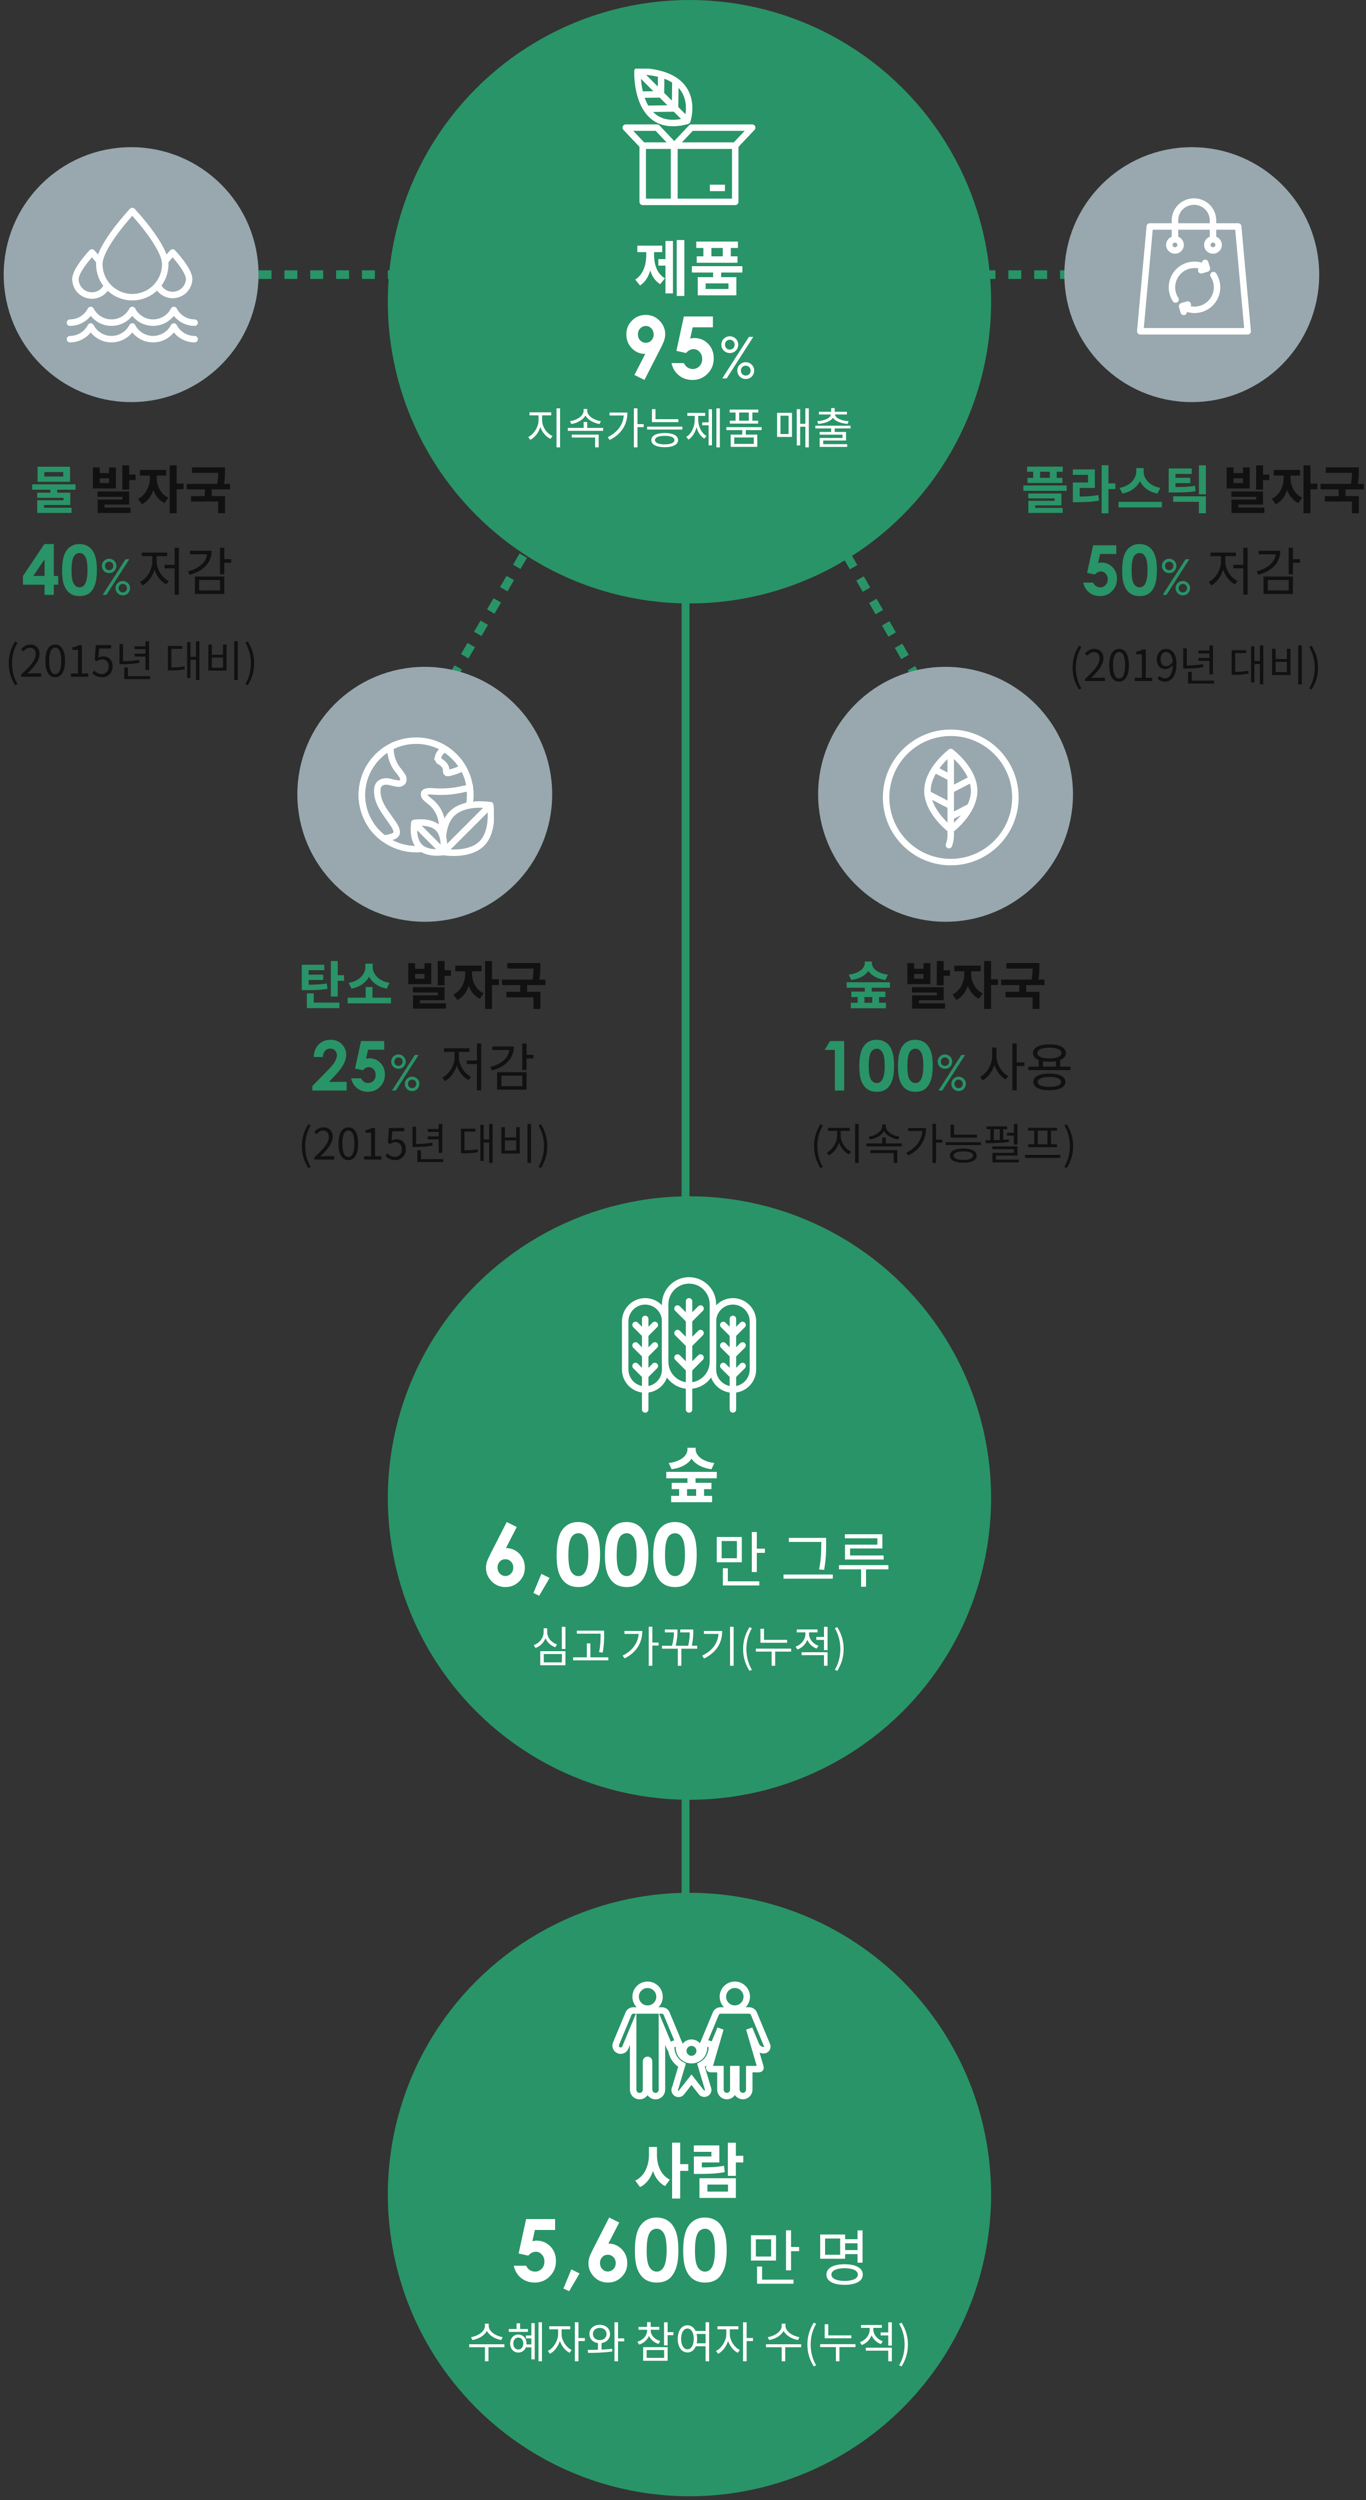 <svg width="317" height="580" viewBox="0 0 317 580" fill="none" xmlns="http://www.w3.org/2000/svg">
<rect x="0" y="0" width="317" height="580" fill="#333333" stroke="none"/>
<path d="M267 63.713L59.775 63.713" stroke="#299467" stroke-width="2" stroke-dasharray="3 3"/>
<path d="M104.835 157.431L159.655 63.259M213 157.626L158.854 63.065" stroke="#299467" stroke-width="2" stroke-dasharray="3 3"/>
<path d="M160 9.121L160 527.752L158.18 527.752L158.18 9.121L160 9.121Z" fill="#299467"/>
<circle cx="160" cy="70" r="70" fill="#299467"/>
<g clip-path="url(#clip0_1172_25219)">
<path d="M147.94 16.506C147.94 16.506 147.276 31.4 159.486 28.052L159.509 27.994L148.328 16.813L159.509 27.994C159.785 27.116 162.729 16.793 147.94 16.506ZM150.332 25.24L156.546 25.159L150.332 25.24ZM148.779 21.951L153.272 21.892L148.779 21.951ZM153.439 17.29L153.381 21.78L153.439 17.29ZM156.733 18.844L156.651 25.058L156.733 18.844Z" fill="#299467" stroke="white" stroke-width="1.5" stroke-linecap="round" stroke-linejoin="round"/>
<path d="M170.621 33.773H156.508V46.834H170.621V33.773Z" fill="#299467" stroke="white" stroke-width="1.5" stroke-linecap="round" stroke-linejoin="round"/>
<path d="M160.442 29.609L156.508 33.773H170.621L174.555 29.609H160.442Z" fill="#299467" stroke="white" stroke-width="1.5" stroke-linecap="round" stroke-linejoin="round"/>
<path d="M156.422 33.773H149.152V46.834H156.422V33.773Z" fill="#299467" stroke="white" stroke-width="1.5" stroke-linecap="round" stroke-linejoin="round"/>
<path d="M152.489 29.609L156.423 33.773H149.153L145.219 29.609H152.489Z" fill="#299467" stroke="white" stroke-width="1.5" stroke-linecap="round" stroke-linejoin="round"/>
<path d="M168.23 43.59H164.734" stroke="white" stroke-width="1.5"/>
</g>
<path d="M157.047 55.69V68.654H158.811V55.69H157.047ZM152.777 60.114V61.626H154.919V60.114H152.777ZM154.429 55.9V68.066H156.165V55.9H154.429ZM149.977 57.804V59.134C149.977 61.346 149.319 63.67 147.415 64.86L148.521 66.232C150.579 64.944 151.377 62.046 151.377 59.134V57.804H149.977ZM150.397 57.804V59.134C150.397 61.99 151.153 64.706 153.211 65.924L154.303 64.566C152.427 63.474 151.783 61.29 151.783 59.134V57.804H150.397ZM147.905 56.992V58.49H153.687V56.992H147.905ZM165.488 62.816V64.79H167.35V62.816H165.488ZM160.56 61.752V63.222H172.278V61.752H160.56ZM161.582 56.04V57.524H171.242V56.04H161.582ZM161.68 59.47V60.954H171.144V59.47H161.68ZM163.234 56.586V60.436H165.096V56.586H163.234ZM167.728 56.586V60.436H169.59V56.586H167.728ZM161.918 64.3V68.514H170.878V64.3H161.918ZM169.058 65.742V67.044H163.752V65.742H169.058Z" fill="white"/>
<path d="M149.555 88.147L147.23 86.994L149.74 82.111C148.523 82.111 147.488 81.675 146.635 80.803C145.782 79.93 145.355 78.846 145.355 77.551C145.355 76.294 145.792 75.233 146.664 74.367C147.543 73.495 148.601 73.059 149.838 73.059C151.133 73.059 152.211 73.511 153.07 74.416C153.936 75.314 154.369 76.35 154.369 77.522C154.369 77.964 154.301 78.41 154.164 78.859C154.034 79.302 153.728 79.989 153.246 80.92L149.555 88.147ZM149.896 79.523C150.404 79.523 150.831 79.338 151.176 78.967C151.521 78.596 151.693 78.137 151.693 77.59C151.693 77.03 151.511 76.561 151.146 76.184C150.788 75.806 150.368 75.617 149.887 75.617C149.379 75.617 148.943 75.806 148.578 76.184C148.214 76.555 148.031 77.02 148.031 77.58C148.031 78.133 148.207 78.596 148.559 78.967C148.917 79.338 149.363 79.523 149.896 79.523ZM158.705 73.42H165.434V75.939H160.746L160.16 78.557C160.323 78.511 160.482 78.478 160.639 78.459C160.795 78.433 160.945 78.42 161.088 78.42C162.39 78.42 163.471 78.866 164.33 79.758C165.196 80.643 165.629 81.779 165.629 83.166C165.629 84.566 165.15 85.747 164.193 86.711C163.243 87.668 162.084 88.147 160.717 88.147C159.493 88.147 158.441 87.798 157.562 87.102C156.684 86.405 156.107 85.451 155.834 84.24H158.705C158.926 84.689 159.216 85.031 159.574 85.266C159.939 85.493 160.339 85.607 160.775 85.607C161.381 85.607 161.895 85.389 162.318 84.953C162.742 84.517 162.953 83.957 162.953 83.273C162.953 82.609 162.755 82.066 162.357 81.643C161.967 81.213 161.492 80.998 160.932 80.998C160.632 80.998 160.336 81.073 160.043 81.223C159.757 81.372 159.473 81.597 159.193 81.897L156.967 81.398L158.705 73.42ZM169.362 81.905C169.008 81.905 168.681 81.821 168.382 81.653C168.084 81.476 167.846 81.243 167.668 80.953C167.491 80.654 167.402 80.323 167.402 79.959C167.402 79.595 167.491 79.269 167.668 78.979C167.846 78.68 168.079 78.447 168.368 78.279C168.667 78.102 168.998 78.013 169.362 78.013C169.726 78.013 170.053 78.102 170.342 78.279C170.641 78.447 170.879 78.68 171.056 78.979C171.234 79.269 171.322 79.595 171.322 79.959C171.322 80.323 171.234 80.654 171.056 80.953C170.888 81.243 170.655 81.476 170.356 81.653C170.058 81.821 169.726 81.905 169.362 81.905ZM169.348 81.107C169.684 81.107 169.955 81 170.16 80.785C170.375 80.57 170.482 80.29 170.482 79.945C170.482 79.609 170.37 79.338 170.146 79.133C169.932 78.918 169.666 78.811 169.348 78.811C169.04 78.811 168.779 78.918 168.564 79.133C168.35 79.338 168.242 79.609 168.242 79.945C168.242 80.29 168.35 80.57 168.564 80.785C168.779 81 169.04 81.107 169.348 81.107ZM173.058 87.925C172.704 87.925 172.377 87.841 172.078 87.673C171.78 87.496 171.542 87.258 171.364 86.959C171.187 86.66 171.098 86.329 171.098 85.965C171.098 85.601 171.187 85.275 171.364 84.985C171.542 84.696 171.775 84.467 172.064 84.299C172.363 84.122 172.694 84.033 173.058 84.033C173.422 84.033 173.749 84.122 174.038 84.299C174.337 84.467 174.575 84.696 174.752 84.985C174.93 85.275 175.018 85.601 175.018 85.965C175.018 86.329 174.93 86.66 174.752 86.959C174.584 87.258 174.351 87.496 174.052 87.673C173.754 87.841 173.422 87.925 173.058 87.925ZM173.044 87.127C173.38 87.127 173.656 87.02 173.87 86.805C174.085 86.591 174.192 86.311 174.192 85.965C174.192 85.629 174.08 85.359 173.856 85.153C173.632 84.939 173.362 84.831 173.044 84.831C172.736 84.831 172.475 84.939 172.26 85.153C172.046 85.359 171.938 85.629 171.938 85.965C171.938 86.311 172.046 86.591 172.26 86.805C172.475 87.02 172.736 87.127 173.044 87.127ZM167.612 87.785L173.8 78.153H174.808L168.634 87.785H167.612Z" fill="white"/>
<path d="M124.975 96.03V97.5C124.975 99.06 123.885 100.76 122.575 101.38L123.055 102.04C124.495 101.33 125.645 99.41 125.645 97.5V96.03H124.975ZM125.135 96.03V97.5C125.135 99.38 126.295 101.14 127.755 101.82L128.225 101.16C126.895 100.59 125.805 99.03 125.805 97.5V96.03H125.135ZM122.875 95.66V96.36H127.925V95.66H122.875ZM129.145 94.74V103.78H129.975V94.74H129.145ZM131.774 99.27V99.95H139.974V99.27H131.774ZM135.444 97.9V99.58H136.264V97.9H135.444ZM135.434 94.88V95.28C135.434 96.49 133.884 97.49 132.264 97.71L132.584 98.37C134.424 98.07 136.154 96.91 136.154 95.28V94.88H135.434ZM135.564 94.88V95.28C135.564 96.91 137.304 98.06 139.134 98.37L139.444 97.71C137.834 97.49 136.274 96.49 136.274 95.28V94.88H135.564ZM132.684 100.83V101.5H138.104V103.78H138.934V100.83H132.684ZM147.093 94.73V103.78H147.933V94.73H147.093ZM147.703 98.4V99.09H149.373V98.4H147.703ZM144.783 95.71V95.84C144.783 98.23 143.533 100.16 141.033 101.43L141.493 102.07C144.413 100.6 145.593 98.28 145.593 95.71H144.783ZM141.453 95.71V96.39H145.213V95.71H141.453ZM151.293 97.25V97.93H157.423V97.25H151.293ZM151.293 94.92V97.55H152.113V94.92H151.293ZM150.183 98.98V99.65H158.353V98.98H150.183ZM154.253 100.46C152.323 100.46 151.153 101.05 151.153 102.11C151.153 103.15 152.323 103.75 154.253 103.75C156.183 103.75 157.353 103.15 157.353 102.11C157.353 101.05 156.183 100.46 154.253 100.46ZM154.253 101.11C155.673 101.11 156.513 101.47 156.513 102.11C156.513 102.73 155.673 103.09 154.253 103.09C152.843 103.09 151.993 102.73 151.993 102.11C151.993 101.47 152.843 101.11 154.253 101.11ZM166.252 94.74V103.78H167.052V94.74H166.252ZM162.962 97.98V98.67H164.692V97.98H162.962ZM164.442 94.95V103.32H165.222V94.95H164.442ZM161.222 96.14V97.29C161.222 98.95 160.522 100.6 159.262 101.36L159.772 101.98C161.102 101.14 161.862 99.27 161.862 97.29V96.14H161.222ZM161.392 96.14V97.29C161.392 99.18 162.122 100.96 163.442 101.76L163.952 101.15C162.712 100.43 162.032 98.86 162.032 97.29V96.14H161.392ZM159.512 95.79V96.48H163.642V95.79H159.512ZM172.251 99.54V101.1H173.071V99.54H172.251ZM168.571 99.1V99.78H176.741V99.1H168.571ZM169.331 95.02V95.7H175.971V95.02H169.331ZM169.371 97.59V98.27H175.931V97.59H169.371ZM170.701 95.32V98.03H171.531V95.32H170.701ZM173.781 95.32V98.03H174.601V95.32H173.781ZM169.571 100.83V103.66H175.741V100.83H169.571ZM174.931 101.49V102.99H170.391V101.49H174.931ZM186.897 94.74V103.78H187.697V94.74H186.897ZM185.467 98.32V99H187.197V98.32H185.467ZM184.897 94.93V103.33H185.687V94.93H184.897ZM180.337 95.78V101.36H183.787V95.78H180.337ZM183.007 96.44V100.7H181.117V96.44H183.007ZM192.876 99.24V100.61H193.706V99.24H192.876ZM189.216 98.75V99.39H197.376V98.75H189.216ZM192.886 94.68V95.78H193.706V94.68H192.886ZM192.846 95.86V96C192.846 96.97 191.426 97.6 189.646 97.71L189.886 98.35C191.886 98.18 193.576 97.42 193.576 96V95.86H192.846ZM193.016 95.86V96C193.016 97.42 194.696 98.18 196.696 98.35L196.936 97.71C195.166 97.6 193.746 96.97 193.746 96V95.86H193.016ZM190.046 95.53V96.16H196.546V95.53H190.046ZM190.196 100.21V100.84H195.516V101.61H190.216V103.29H191.036V102.2H196.336V100.21H190.196ZM190.216 103.05V103.68H196.606V103.05H190.216Z" fill="white"/>
<circle cx="160" cy="347.535" r="70" transform="rotate(90 160 347.535)" fill="#299467"/>
<g clip-path="url(#clip1_1172_25219)">
<path d="M154.365 306.546C154.365 303.982 152.288 301.904 149.726 301.904C147.163 301.904 145.086 303.982 145.086 306.546V317.722C145.086 320.285 147.163 322.363 149.726 322.363C152.288 322.363 154.365 320.285 154.365 317.722V306.546Z" fill="#299467" stroke="white" stroke-width="1.5" stroke-linecap="round" stroke-linejoin="round"/>
<path d="M149.727 305.977V326.987" stroke="white" stroke-width="1.5" stroke-linecap="round" stroke-linejoin="round"/>
<path d="M151.965 307.373L149.729 309.609L147.488 307.373" stroke="white" stroke-width="1.5" stroke-linecap="round" stroke-linejoin="round"/>
<path d="M151.965 312.133L149.729 314.373L147.488 312.133" stroke="white" stroke-width="1.5" stroke-linecap="round" stroke-linejoin="round"/>
<path d="M151.965 316.898L149.729 319.134L147.488 316.898" stroke="white" stroke-width="1.5" stroke-linecap="round" stroke-linejoin="round"/>
<path d="M165.447 317.722C165.447 320.285 167.525 322.363 170.087 322.363C172.649 322.363 174.727 320.285 174.727 317.722V306.546C174.727 303.982 172.649 301.904 170.087 301.904C167.525 301.904 165.447 303.982 165.447 306.546V317.722Z" fill="#299467" stroke="white" stroke-width="1.5" stroke-linecap="round" stroke-linejoin="round"/>
<path d="M170.082 305.977V326.987" stroke="white" stroke-width="1.5" stroke-linecap="round" stroke-linejoin="round"/>
<path d="M167.844 307.373L170.084 309.609L172.32 307.373" stroke="white" stroke-width="1.5" stroke-linecap="round" stroke-linejoin="round"/>
<path d="M167.844 312.133L170.084 314.373L172.32 312.133" stroke="white" stroke-width="1.5" stroke-linecap="round" stroke-linejoin="round"/>
<path d="M167.844 316.898L170.084 319.134L172.32 316.898" stroke="white" stroke-width="1.5" stroke-linecap="round" stroke-linejoin="round"/>
<path d="M159.904 297.047H159.9C156.842 297.047 154.363 299.526 154.363 302.584V315.932C154.363 318.99 156.842 321.469 159.9 321.469H159.904C162.962 321.469 165.441 318.99 165.441 315.932V302.584C165.441 299.526 162.962 297.047 159.904 297.047Z" fill="#299467" stroke="white" stroke-width="1.5" stroke-linecap="round" stroke-linejoin="round"/>
<path d="M159.906 301.904V326.988" stroke="white" stroke-width="1.5" stroke-linecap="round" stroke-linejoin="round"/>
<path d="M162.572 303.572L159.903 306.241L157.23 303.572" stroke="white" stroke-width="1.5" stroke-linecap="round" stroke-linejoin="round"/>
<path d="M162.572 309.258L159.903 311.931L157.23 309.258" stroke="white" stroke-width="1.5" stroke-linecap="round" stroke-linejoin="round"/>
<path d="M162.572 314.941L159.903 317.614L157.23 314.941" stroke="white" stroke-width="1.5" stroke-linecap="round" stroke-linejoin="round"/>
</g>
<path d="M155.881 344.001V345.471H165.107V344.001H155.881ZM155.755 347.025V348.495H165.247V347.025H155.755ZM157.603 344.533V348.355H159.437V344.533H157.603ZM161.551 344.533V348.355H163.385V344.533H161.551ZM159.535 342.265V344.309H161.411V342.265H159.535ZM154.621 341.467V342.951H166.339V341.467H154.621ZM159.535 335.867V336.259C159.535 337.603 158.107 339.059 155.195 339.409L155.853 340.851C159.199 340.417 161.131 338.541 161.131 336.259V335.867H159.535ZM159.843 335.867V336.259C159.843 338.527 161.761 340.417 165.107 340.851L165.765 339.409C162.867 339.059 161.439 337.589 161.439 336.259V335.867H159.843Z" fill="white"/>
<path d="M130.376 377.414V382.544H131.216V377.414H130.376ZM125.376 383.064V386.324H131.216V383.064H125.376ZM130.396 383.724V385.654H126.186V383.724H130.396ZM126.156 377.754V378.634C126.156 379.954 125.226 381.174 123.866 381.664L124.276 382.324C125.806 381.754 126.846 380.314 126.846 378.634V377.754H126.156ZM126.306 377.754V378.634C126.306 380.274 127.346 381.624 128.856 382.144L129.266 381.494C127.926 381.044 126.986 379.914 126.986 378.634V377.754H126.306ZM133.865 378.304V378.994H139.685V378.304H133.865ZM133.005 384.494V385.184H141.175V384.494H133.005ZM136.175 381.264V384.834H137.005V381.264H136.175ZM139.375 378.304V379.204C139.375 380.284 139.375 381.554 139.035 383.284L139.865 383.394C140.195 381.564 140.195 380.324 140.195 379.204V378.304H139.375ZM150.55 377.394V386.444H151.39V377.394H150.55ZM151.16 381.064V381.754H152.83V381.064H151.16ZM148.24 378.374V378.504C148.24 380.894 146.99 382.824 144.49 384.094L144.95 384.734C147.87 383.264 149.05 380.944 149.05 378.374H148.24ZM144.91 378.374V379.054H148.67V378.374H144.91ZM153.63 381.794V382.484H161.8V381.794H153.63ZM157.3 382.324V386.444H158.12V382.324H157.3ZM154.29 378.034V378.704H156.68V378.034H154.29ZM156.4 378.034V378.334C156.4 378.964 156.4 380.194 155.9 381.964L156.72 382.094C157.21 380.234 157.21 378.944 157.21 378.334V378.034H156.4ZM157.87 378.034V378.704H160.42V378.034H157.87ZM160.07 378.034V378.444C160.07 379.124 160.07 380.284 159.67 381.964L160.49 382.084C160.88 380.334 160.88 379.124 160.88 378.444V378.034H160.07ZM169.419 377.404V386.444H170.249V377.404H169.419ZM166.769 378.374V378.514C166.769 380.914 165.559 382.834 162.949 384.094L163.389 384.764C166.409 383.284 167.589 380.994 167.589 378.374H166.769ZM163.359 378.374V379.054H167.129V378.374H163.359ZM173.928 387.634L174.488 387.374C173.628 385.954 173.208 384.264 173.208 382.564C173.208 380.864 173.628 379.174 174.488 377.754L173.928 377.484C172.998 378.984 172.448 380.604 172.448 382.564C172.448 384.534 172.998 386.134 173.928 387.634ZM176.467 380.434V381.114H182.657V380.434H176.467ZM175.417 382.474V383.154H183.607V382.474H175.417ZM179.067 382.844V386.444H179.887V382.844H179.067ZM176.467 377.854V380.774H177.297V377.854H176.467ZM186.916 378.324V379.054C186.916 380.334 185.986 381.534 184.636 382.014L185.066 382.674C186.576 382.114 187.596 380.704 187.596 379.054V378.324H186.916ZM187.076 378.324V379.054C187.076 380.564 188.046 381.924 189.516 382.464L189.936 381.804C188.626 381.344 187.746 380.214 187.746 379.054V378.324H187.076ZM189.446 379.754V380.444H191.456V379.754H189.446ZM184.896 378.024V378.694H189.726V378.024H184.896ZM186.016 383.304V383.984H191.216V386.444H192.046V383.304H186.016ZM191.216 377.404V382.814H192.046V377.404H191.216ZM194.305 387.634C195.225 386.134 195.775 384.534 195.775 382.564C195.775 380.604 195.225 378.984 194.305 377.484L193.735 377.754C194.595 379.174 195.015 380.864 195.015 382.564C195.015 384.264 194.595 385.954 193.735 387.374L194.305 387.634Z" fill="white"/>
<path d="M117.596 353.098L119.92 354.26L117.41 359.143C118.628 359.143 119.663 359.579 120.516 360.451C121.368 361.324 121.795 362.408 121.795 363.703C121.795 364.953 121.355 366.014 120.477 366.887C119.604 367.753 118.549 368.186 117.312 368.186C116.017 368.186 114.936 367.736 114.07 366.838C113.211 365.933 112.781 364.898 112.781 363.732C112.781 363.29 112.846 362.844 112.977 362.395C113.113 361.945 113.423 361.255 113.904 360.324L117.596 353.098ZM117.254 361.73C116.746 361.73 116.32 361.916 115.975 362.287C115.63 362.652 115.457 363.111 115.457 363.664C115.457 364.217 115.636 364.683 115.994 365.061C116.359 365.438 116.782 365.627 117.264 365.627C117.771 365.627 118.208 365.441 118.572 365.07C118.937 364.699 119.119 364.23 119.119 363.664C119.119 363.111 118.94 362.652 118.582 362.287C118.23 361.916 117.788 361.73 117.254 361.73ZM125.633 365.119L127.537 366.076L125.125 370.197L123.797 369.562L125.633 365.119ZM134.168 353.098C135.216 353.098 136.118 353.355 136.873 353.869C137.635 354.383 138.221 355.171 138.631 356.232C139.048 357.287 139.256 358.758 139.256 360.646C139.256 362.554 139.044 364.038 138.621 365.1C138.204 366.161 137.641 366.942 136.932 367.443C136.222 367.938 135.327 368.186 134.246 368.186C133.165 368.186 132.257 367.935 131.521 367.434C130.786 366.932 130.21 366.171 129.793 365.148C129.376 364.126 129.168 362.671 129.168 360.783C129.168 358.146 129.575 356.236 130.389 355.051C131.294 353.749 132.553 353.098 134.168 353.098ZM134.236 355.695C133.774 355.695 133.364 355.845 133.006 356.145C132.648 356.438 132.374 356.945 132.186 357.668C131.997 358.391 131.902 359.449 131.902 360.842C131.902 362.658 132.117 363.915 132.547 364.611C132.983 365.301 133.546 365.646 134.236 365.646C134.9 365.646 135.428 365.318 135.818 364.66C136.294 363.866 136.531 362.538 136.531 360.676C136.531 358.788 136.316 357.486 135.887 356.77C135.464 356.053 134.913 355.695 134.236 355.695ZM145.379 353.098C146.427 353.098 147.329 353.355 148.084 353.869C148.846 354.383 149.432 355.171 149.842 356.232C150.258 357.287 150.467 358.758 150.467 360.646C150.467 362.554 150.255 364.038 149.832 365.1C149.415 366.161 148.852 366.942 148.143 367.443C147.433 367.938 146.538 368.186 145.457 368.186C144.376 368.186 143.468 367.935 142.732 367.434C141.997 366.932 141.421 366.171 141.004 365.148C140.587 364.126 140.379 362.671 140.379 360.783C140.379 358.146 140.786 356.236 141.6 355.051C142.505 353.749 143.764 353.098 145.379 353.098ZM145.447 355.695C144.985 355.695 144.575 355.845 144.217 356.145C143.859 356.438 143.585 356.945 143.396 357.668C143.208 358.391 143.113 359.449 143.113 360.842C143.113 362.658 143.328 363.915 143.758 364.611C144.194 365.301 144.757 365.646 145.447 365.646C146.111 365.646 146.639 365.318 147.029 364.66C147.505 363.866 147.742 362.538 147.742 360.676C147.742 358.788 147.527 357.486 147.098 356.77C146.674 356.053 146.124 355.695 145.447 355.695ZM156.59 353.098C157.638 353.098 158.54 353.355 159.295 353.869C160.057 354.383 160.643 355.171 161.053 356.232C161.469 357.287 161.678 358.758 161.678 360.646C161.678 362.554 161.466 364.038 161.043 365.1C160.626 366.161 160.063 366.942 159.354 367.443C158.644 367.938 157.749 368.186 156.668 368.186C155.587 368.186 154.679 367.935 153.943 367.434C153.208 366.932 152.632 366.171 152.215 365.148C151.798 364.126 151.59 362.671 151.59 360.783C151.59 358.146 151.997 356.236 152.811 355.051C153.715 353.749 154.975 353.098 156.59 353.098ZM156.658 355.695C156.196 355.695 155.786 355.845 155.428 356.145C155.07 356.438 154.796 356.945 154.607 357.668C154.419 358.391 154.324 359.449 154.324 360.842C154.324 362.658 154.539 363.915 154.969 364.611C155.405 365.301 155.968 365.646 156.658 365.646C157.322 365.646 157.85 365.318 158.24 364.66C158.715 363.866 158.953 362.538 158.953 360.676C158.953 358.788 158.738 357.486 158.309 356.77C157.885 356.053 157.335 355.695 156.658 355.695Z" fill="white"/>
<path d="M166.334 356.57V362.436H172.144V356.57H166.334ZM171.01 357.508V361.498H167.468V357.508H171.01ZM174.468 355.422V364.704H175.63V355.422H174.468ZM175.266 359.286V360.252H177.506V359.286H175.266ZM167.748 366.86V367.812H176.204V366.86H167.748ZM167.748 363.822V367.266H168.91V363.822H167.748ZM183.058 356.78V357.718H191.206V356.78H183.058ZM181.826 365.278V366.244H193.264V365.278H181.826ZM190.59 356.78V358.04C190.59 359.608 190.59 361.498 190.086 364.088L191.248 364.2C191.724 361.47 191.724 359.664 191.724 358.04V356.78H190.59ZM196.063 355.94V356.878H203.609V358.348H196.091V361.428H197.267V359.244H204.771V355.94H196.063ZM196.091 360.854V361.806H205.065V360.854H196.091ZM194.691 363.108V364.074H206.171V363.108H194.691ZM199.829 363.472V368.106H200.977V363.472H199.829Z" fill="white"/>
<circle cx="160" cy="509.117" r="70" transform="rotate(90 160 509.117)" fill="#299467"/>
<g clip-path="url(#clip2_1172_25219)">
<path d="M150.28 466C151.812 466 153.053 464.759 153.053 463.228C153.053 461.696 151.812 460.455 150.28 460.455C148.749 460.455 147.508 461.696 147.508 463.228C147.508 464.759 148.749 466 150.28 466Z" fill="#299467" stroke="white" stroke-width="1.5" stroke-miterlimit="10"/>
<path d="M157.603 474.119L154.691 467.136C154.602 466.925 154.453 466.744 154.263 466.616C154.073 466.488 153.849 466.419 153.62 466.416H146.938C146.709 466.419 146.486 466.489 146.295 466.617C146.105 466.745 145.956 466.925 145.867 467.136L142.955 474.119C142.835 474.405 142.833 474.726 142.949 475.013C143.066 475.3 143.291 475.529 143.576 475.65C143.717 475.71 143.869 475.742 144.023 475.743C144.177 475.745 144.329 475.716 144.472 475.658C144.614 475.6 144.744 475.515 144.853 475.407C144.963 475.299 145.05 475.171 145.11 475.029L146.929 470.663V484.797C146.929 484.993 146.968 485.188 147.043 485.369C147.118 485.55 147.228 485.715 147.367 485.854C147.506 485.993 147.671 486.103 147.853 486.177C148.035 486.252 148.229 486.291 148.425 486.29C148.822 486.29 149.201 486.133 149.482 485.853C149.762 485.573 149.919 485.193 149.919 484.797V478.18C149.927 478.093 149.968 478.011 150.033 477.952C150.098 477.892 150.183 477.859 150.271 477.859C150.359 477.859 150.444 477.892 150.51 477.952C150.575 478.011 150.615 478.093 150.624 478.18V484.738C150.615 485.125 150.755 485.501 151.014 485.79C151.273 486.078 151.632 486.257 152.018 486.29C152.222 486.304 152.427 486.275 152.619 486.207C152.812 486.138 152.988 486.03 153.138 485.891C153.287 485.751 153.406 485.582 153.487 485.394C153.569 485.207 153.611 485.004 153.611 484.8V470.654L155.433 475.02C155.493 475.161 155.58 475.289 155.689 475.397C155.798 475.505 155.928 475.59 156.07 475.647C156.212 475.705 156.364 475.734 156.518 475.733C156.671 475.732 156.823 475.7 156.964 475.641C157.25 475.523 157.478 475.297 157.597 475.012C157.717 474.727 157.719 474.406 157.603 474.119Z" fill="#299467" stroke="white" stroke-width="1.5" stroke-miterlimit="10"/>
<path d="M170.057 465.954C170.637 466.054 171.233 465.967 171.76 465.705C172.287 465.443 172.717 465.02 172.988 464.498C173.259 463.975 173.357 463.38 173.267 462.799C173.177 462.217 172.904 461.679 172.488 461.263C172.073 460.846 171.535 460.573 170.954 460.482C170.372 460.392 169.777 460.488 169.254 460.758C168.731 461.029 168.308 461.458 168.045 461.985C167.783 462.511 167.694 463.108 167.793 463.688C167.891 464.253 168.16 464.774 168.566 465.18C168.971 465.586 169.492 465.856 170.057 465.954Z" fill="#299467" stroke="white" stroke-width="1.5" stroke-miterlimit="10"/>
<path d="M178.008 474.479L174.943 467.136C174.854 466.925 174.705 466.744 174.515 466.616C174.325 466.488 174.101 466.419 173.872 466.416H167.193C166.964 466.419 166.74 466.488 166.55 466.616C166.36 466.744 166.211 466.925 166.122 467.136L163.058 474.479C163.004 474.608 162.983 474.748 162.996 474.887C163.01 475.025 163.057 475.159 163.135 475.275C163.212 475.391 163.317 475.486 163.44 475.551C163.563 475.616 163.701 475.65 163.84 475.65C164.211 475.631 164.57 475.512 164.879 475.306C165.189 475.1 165.437 474.814 165.597 474.479L167.193 470.654L164.585 479.599C164.571 479.648 164.568 479.699 164.577 479.749C164.585 479.799 164.606 479.846 164.636 479.886C164.666 479.927 164.705 479.96 164.75 479.983C164.795 480.006 164.845 480.018 164.896 480.018H167.187V484.787C167.187 485.184 167.344 485.563 167.625 485.843C167.905 486.124 168.284 486.281 168.681 486.281C169.077 486.281 169.456 486.124 169.737 485.843C170.017 485.563 170.174 485.184 170.174 484.787V480.018H170.879V484.725C170.878 485.119 171.027 485.499 171.296 485.787C171.564 486.076 171.933 486.251 172.326 486.278C172.527 486.286 172.727 486.253 172.915 486.182C173.103 486.11 173.275 486.001 173.42 485.862C173.565 485.722 173.68 485.555 173.759 485.37C173.838 485.185 173.878 484.986 173.878 484.784V480.018H176.169C176.22 480.017 176.269 480.005 176.314 479.982C176.359 479.959 176.398 479.926 176.428 479.885C176.458 479.845 176.478 479.798 176.487 479.748C176.496 479.699 176.494 479.648 176.48 479.599L173.872 470.654L175.468 474.479C175.628 474.815 175.876 475.101 176.185 475.307C176.495 475.513 176.854 475.631 177.225 475.65C177.365 475.65 177.502 475.616 177.625 475.551C177.748 475.486 177.853 475.391 177.931 475.275C178.008 475.159 178.056 475.025 178.069 474.887C178.083 474.748 178.061 474.608 178.008 474.479Z" fill="#299467" stroke="white" stroke-width="1.5" stroke-miterlimit="10"/>
<path d="M160.467 477.687C161.516 477.687 162.367 476.836 162.367 475.787C162.367 474.737 161.516 473.887 160.467 473.887C159.417 473.887 158.566 474.737 158.566 475.787C158.566 476.836 159.417 477.687 160.467 477.687Z" fill="#299467" stroke="white" stroke-width="1.5" stroke-miterlimit="10"/>
<path d="M164.226 484.344L162.673 479.115C163.429 478.716 164.061 478.118 164.502 477.386C164.944 476.654 165.178 475.816 165.179 474.961C165.165 474.73 165.064 474.513 164.896 474.354C164.727 474.196 164.505 474.107 164.274 474.107C164.042 474.107 163.82 474.196 163.652 474.354C163.483 474.513 163.382 474.73 163.369 474.961C163.381 475.35 163.316 475.737 163.176 476.1C163.036 476.462 162.824 476.793 162.554 477.073C162.284 477.352 161.96 477.574 161.602 477.726C161.244 477.878 160.859 477.956 160.47 477.956C160.081 477.956 159.697 477.878 159.339 477.726C158.981 477.574 158.657 477.352 158.386 477.073C158.116 476.793 157.905 476.462 157.765 476.1C157.625 475.737 157.559 475.35 157.572 474.961C157.558 474.73 157.457 474.513 157.289 474.354C157.121 474.196 156.898 474.107 156.667 474.107C156.436 474.107 156.213 474.196 156.045 474.354C155.877 474.513 155.775 474.73 155.762 474.961C155.763 475.816 155.997 476.654 156.438 477.386C156.88 478.118 157.512 478.716 158.267 479.115L156.715 484.344L156.675 484.415C156.616 484.52 156.578 484.636 156.564 484.755C156.55 484.874 156.56 484.995 156.593 485.111C156.626 485.227 156.682 485.334 156.757 485.428C156.833 485.522 156.926 485.6 157.032 485.657C157.165 485.731 157.314 485.77 157.466 485.769C157.628 485.768 157.786 485.725 157.925 485.642C158.063 485.56 158.177 485.442 158.255 485.3L160.469 482.478L162.679 485.3C162.802 485.497 162.995 485.64 163.22 485.699C163.444 485.757 163.683 485.728 163.886 485.616C164.09 485.504 164.242 485.319 164.313 485.098C164.384 484.876 164.367 484.637 164.266 484.428L164.226 484.344Z" fill="#299467" stroke="white" stroke-width="1.5" stroke-miterlimit="10"/>
</g>
<path d="M150.593 498.077V499.967C150.593 502.375 149.599 504.867 147.415 505.889L148.535 507.387C150.985 506.183 152.105 503.173 152.105 499.967V498.077H150.593ZM150.971 498.077V499.967C150.971 503.075 151.993 505.959 154.331 507.149L155.451 505.665C153.379 504.657 152.455 502.291 152.455 499.967V498.077H150.971ZM155.969 497.083V510.047H157.845V497.083H155.969ZM157.425 502.067V503.621H159.721V502.067H157.425ZM168.904 497.097V504.783H170.766V497.097H168.904ZM170.234 500.135V501.675H172.488V500.135H170.234ZM162.324 505.343V509.907H170.766V505.343H162.324ZM168.946 506.799V508.437H164.158V506.799H168.946ZM161.022 502.823V504.335H162.114C164.732 504.335 166.37 504.265 168.19 503.915L168.022 502.445C166.23 502.781 164.662 502.823 162.114 502.823H161.022ZM161.008 497.727V499.211H165.096V500.289H161.022V503.649H162.87V501.675H166.93V497.727H161.008Z" fill="white"/>
<path d="M112.539 539.08V539.58C112.539 540.87 110.949 541.95 109.299 542.2L109.629 542.87C111.509 542.55 113.269 541.31 113.269 539.58V539.08H112.539ZM112.689 539.08V539.58C112.689 541.29 114.459 542.55 116.319 542.87L116.649 542.2C115.019 541.95 113.409 540.84 113.409 539.58V539.08H112.689ZM112.539 544.36V547.8H113.359V544.36H112.539ZM108.889 543.85V544.54H117.059V543.85H108.889ZM124.968 538.76V547.8H125.768V538.76H124.968ZM123.308 538.95V547.35H124.088V538.95H123.308ZM122.058 541.82V542.49H123.668V541.82H122.058ZM121.988 543.89V544.56H123.608V543.89H121.988ZM118.068 540.31V540.98H122.518V540.31H118.068ZM120.278 541.6C119.188 541.6 118.388 542.45 118.388 543.69C118.388 544.92 119.188 545.78 120.278 545.78C121.378 545.78 122.178 544.92 122.178 543.69C122.178 542.45 121.378 541.6 120.278 541.6ZM120.278 542.3C120.958 542.3 121.438 542.87 121.438 543.69C121.438 544.5 120.958 545.07 120.278 545.07C119.608 545.07 119.118 544.5 119.118 543.69C119.118 542.87 119.608 542.3 120.278 542.3ZM119.878 538.99V540.69H120.698V538.99H119.878ZM129.517 540.05V541.52C129.517 543.05 128.427 544.77 127.137 545.4L127.617 546.06C129.027 545.34 130.177 543.4 130.177 541.52V540.05H129.517ZM129.667 540.05V541.52C129.667 543.31 130.757 545.13 132.187 545.84L132.657 545.18C131.347 544.56 130.327 542.95 130.327 541.52V540.05H129.667ZM127.457 539.68V540.38H132.327V539.68H127.457ZM133.397 538.76V547.8H134.237V538.76H133.397ZM134.037 542.41V543.11H135.717V542.41H134.037ZM138.766 543.32V545.48H139.596V543.32H138.766ZM139.176 539.34C137.786 539.34 136.786 540.21 136.786 541.47C136.786 542.73 137.786 543.6 139.176 543.6C140.566 543.6 141.566 542.73 141.566 541.47C141.566 540.21 140.566 539.34 139.176 539.34ZM139.176 540.05C140.096 540.05 140.756 540.63 140.756 541.47C140.756 542.31 140.096 542.89 139.176 542.89C138.256 542.89 137.596 542.31 137.596 541.47C137.596 540.63 138.256 540.05 139.176 540.05ZM142.596 538.76V547.8H143.426V538.76H142.596ZM143.186 542.48V543.18H144.856V542.48H143.186ZM136.496 545.85C138.076 545.85 140.186 545.83 142.096 545.51L142.026 544.89C140.186 545.14 138.006 545.15 136.376 545.16L136.496 545.85ZM150.172 540.24V540.63C150.172 541.82 149.262 542.87 147.922 543.28L148.322 543.93C149.832 543.44 150.852 542.18 150.852 540.63V540.24H150.172ZM150.322 540.24V540.63C150.322 542.08 151.312 543.3 152.822 543.77L153.212 543.11C151.882 542.72 151.002 541.73 151.002 540.63V540.24H150.322ZM148.172 539.82V540.49H152.992V539.82H148.172ZM150.172 538.72V540.09H151.002V538.72H150.172ZM154.102 538.76V544.11H154.932V538.76H154.102ZM154.702 541.04V541.74H156.272V541.04H154.702ZM149.252 544.53V547.68H154.932V544.53H149.252ZM154.122 545.19V547.01H150.062V545.19H154.122ZM161.191 540.77V541.46H163.921V540.77H161.191ZM161.191 543.63V544.32H163.921V543.63H161.191ZM159.531 539.45C158.211 539.45 157.281 540.68 157.281 542.6C157.281 544.53 158.211 545.76 159.531 545.76C160.841 545.76 161.781 544.53 161.781 542.6C161.781 540.68 160.841 539.45 159.531 539.45ZM159.531 540.2C160.401 540.2 161.001 541.14 161.001 542.6C161.001 544.07 160.401 545.03 159.531 545.03C158.661 545.03 158.061 544.07 158.061 542.6C158.061 541.14 158.661 540.2 159.531 540.2ZM163.741 538.75V547.81H164.561V538.75H163.741ZM168.55 540.05V541.52C168.55 543.05 167.46 544.77 166.17 545.4L166.65 546.06C168.06 545.34 169.21 543.4 169.21 541.52V540.05H168.55ZM168.7 540.05V541.52C168.7 543.31 169.79 545.13 171.22 545.84L171.69 545.18C170.38 544.56 169.36 542.95 169.36 541.52V540.05H168.7ZM166.49 539.68V540.38H171.36V539.68H166.49ZM172.43 538.76V547.8H173.27V538.76H172.43ZM173.07 542.41V543.11H174.75V542.41H173.07ZM181.406 539.08V539.58C181.406 540.87 179.816 541.95 178.166 542.2L178.496 542.87C180.376 542.55 182.136 541.31 182.136 539.58V539.08H181.406ZM181.556 539.08V539.58C181.556 541.29 183.326 542.55 185.186 542.87L185.516 542.2C183.886 541.95 182.276 540.84 182.276 539.58V539.08H181.556ZM181.406 544.36V547.8H182.226V544.36H181.406ZM177.756 543.85V544.54H185.926V543.85H177.756ZM188.845 548.99L189.405 548.73C188.545 547.31 188.125 545.62 188.125 543.92C188.125 542.22 188.545 540.53 189.405 539.11L188.845 538.84C187.915 540.34 187.365 541.96 187.365 543.92C187.365 545.89 187.915 547.49 188.845 548.99ZM191.384 541.79V542.47H197.574V541.79H191.384ZM190.334 543.83V544.51H198.524V543.83H190.334ZM193.984 544.2V547.8H194.804V544.2H193.984ZM191.384 539.21V542.13H192.214V539.21H191.384ZM201.833 539.68V540.41C201.833 541.69 200.903 542.89 199.553 543.37L199.983 544.03C201.493 543.47 202.513 542.06 202.513 540.41V539.68H201.833ZM201.993 539.68V540.41C201.993 541.92 202.963 543.28 204.433 543.82L204.853 543.16C203.543 542.7 202.663 541.57 202.663 540.41V539.68H201.993ZM204.363 541.11V541.8H206.373V541.11H204.363ZM199.813 539.38V540.05H204.643V539.38H199.813ZM200.933 544.66V545.34H206.133V547.8H206.963V544.66H200.933ZM206.133 538.76V544.17H206.963V538.76H206.133ZM209.222 548.99C210.142 547.49 210.692 545.89 210.692 543.92C210.692 541.96 210.142 540.34 209.222 538.84L208.652 539.11C209.512 540.53 209.932 542.22 209.932 543.92C209.932 545.62 209.512 547.31 208.652 548.73L209.222 548.99Z" fill="white"/>
<path d="M122.092 514.812H128.82V517.332H124.133L123.547 519.949C123.71 519.904 123.869 519.871 124.025 519.852C124.182 519.826 124.331 519.812 124.475 519.812C125.777 519.812 126.857 520.258 127.717 521.15C128.583 522.036 129.016 523.172 129.016 524.559C129.016 525.958 128.537 527.14 127.58 528.104C126.63 529.061 125.471 529.539 124.104 529.539C122.88 529.539 121.828 529.191 120.949 528.494C120.07 527.798 119.494 526.844 119.221 525.633H122.092C122.313 526.082 122.603 526.424 122.961 526.658C123.326 526.886 123.726 527 124.162 527C124.768 527 125.282 526.782 125.705 526.346C126.128 525.91 126.34 525.35 126.34 524.666C126.34 524.002 126.141 523.458 125.744 523.035C125.354 522.605 124.878 522.391 124.318 522.391C124.019 522.391 123.723 522.465 123.43 522.615C123.143 522.765 122.86 522.99 122.58 523.289L120.354 522.791L122.092 514.812ZM132.59 526.473L134.494 527.43L132.082 531.551L130.754 530.916L132.59 526.473ZM141.369 514.451L143.693 515.613L141.184 520.496C142.401 520.496 143.436 520.932 144.289 521.805C145.142 522.677 145.568 523.761 145.568 525.057C145.568 526.307 145.129 527.368 144.25 528.24C143.378 529.106 142.323 529.539 141.086 529.539C139.79 529.539 138.71 529.09 137.844 528.191C136.984 527.286 136.555 526.251 136.555 525.086C136.555 524.643 136.62 524.197 136.75 523.748C136.887 523.299 137.196 522.609 137.678 521.678L141.369 514.451ZM141.027 523.084C140.52 523.084 140.093 523.27 139.748 523.641C139.403 524.005 139.23 524.464 139.23 525.018C139.23 525.571 139.41 526.036 139.768 526.414C140.132 526.792 140.555 526.98 141.037 526.98C141.545 526.98 141.981 526.795 142.346 526.424C142.71 526.053 142.893 525.584 142.893 525.018C142.893 524.464 142.714 524.005 142.355 523.641C142.004 523.27 141.561 523.084 141.027 523.084ZM152.336 514.451C153.384 514.451 154.286 514.708 155.041 515.223C155.803 515.737 156.389 516.525 156.799 517.586C157.215 518.641 157.424 520.112 157.424 522C157.424 523.908 157.212 525.392 156.789 526.453C156.372 527.514 155.809 528.296 155.1 528.797C154.39 529.292 153.495 529.539 152.414 529.539C151.333 529.539 150.425 529.288 149.689 528.787C148.954 528.286 148.378 527.524 147.961 526.502C147.544 525.48 147.336 524.025 147.336 522.137C147.336 519.5 147.743 517.589 148.557 516.404C149.462 515.102 150.721 514.451 152.336 514.451ZM152.404 517.049C151.942 517.049 151.532 517.199 151.174 517.498C150.816 517.791 150.542 518.299 150.354 519.021C150.165 519.744 150.07 520.802 150.07 522.195C150.07 524.012 150.285 525.268 150.715 525.965C151.151 526.655 151.714 527 152.404 527C153.068 527 153.596 526.671 153.986 526.014C154.462 525.219 154.699 523.891 154.699 522.029C154.699 520.141 154.484 518.839 154.055 518.123C153.632 517.407 153.081 517.049 152.404 517.049ZM163.547 514.451C164.595 514.451 165.497 514.708 166.252 515.223C167.014 515.737 167.6 516.525 168.01 517.586C168.426 518.641 168.635 520.112 168.635 522C168.635 523.908 168.423 525.392 168 526.453C167.583 527.514 167.02 528.296 166.311 528.797C165.601 529.292 164.706 529.539 163.625 529.539C162.544 529.539 161.636 529.288 160.9 528.787C160.165 528.286 159.589 527.524 159.172 526.502C158.755 525.48 158.547 524.025 158.547 522.137C158.547 519.5 158.954 517.589 159.768 516.404C160.673 515.102 161.932 514.451 163.547 514.451ZM163.615 517.049C163.153 517.049 162.743 517.199 162.385 517.498C162.027 517.791 161.753 518.299 161.564 519.021C161.376 519.744 161.281 520.802 161.281 522.195C161.281 524.012 161.496 525.268 161.926 525.965C162.362 526.655 162.925 527 163.615 527C164.279 527 164.807 526.671 165.197 526.014C165.673 525.219 165.91 523.891 165.91 522.029C165.91 520.141 165.695 518.839 165.266 518.123C164.842 517.407 164.292 517.049 163.615 517.049Z" fill="white"/>
<path d="M174.274 518.57V524.436H180.084V518.57H174.274ZM178.95 519.508V523.498H175.408V519.508H178.95ZM182.408 517.422V526.704H183.57V517.422H182.408ZM183.206 521.286V522.252H185.446V521.286H183.206ZM175.688 528.86V529.812H184.144V528.86H175.688ZM175.688 525.822V529.266H176.85V525.822H175.688ZM195.799 519.48V520.432H199.453V519.48H195.799ZM195.799 522V522.938H199.481V522H195.799ZM199.005 517.436V524.926H200.167V517.436H199.005ZM190.339 518.388V524.016H196.121V518.388H190.339ZM194.973 519.326V523.092H191.473V519.326H194.973ZM196.009 525.29C193.391 525.29 191.781 526.172 191.781 527.684C191.781 529.196 193.391 530.064 196.009 530.064C198.613 530.064 200.223 529.196 200.223 527.684C200.223 526.172 198.613 525.29 196.009 525.29ZM196.009 526.214C197.913 526.214 199.075 526.76 199.075 527.684C199.075 528.608 197.913 529.154 196.009 529.154C194.105 529.154 192.943 528.608 192.943 527.684C192.943 526.76 194.105 526.214 196.009 526.214Z" fill="white"/>
<circle cx="276.571" cy="63.714" r="29.571" fill="#98A8AE"/>
<path d="M253.672 126.508H259.055V128.523H255.305L254.836 130.617C254.966 130.581 255.094 130.555 255.219 130.539C255.344 130.518 255.464 130.508 255.578 130.508C256.62 130.508 257.484 130.865 258.172 131.578C258.865 132.286 259.211 133.195 259.211 134.305C259.211 135.424 258.828 136.37 258.062 137.141C257.302 137.906 256.375 138.289 255.281 138.289C254.302 138.289 253.461 138.01 252.758 137.453C252.055 136.896 251.594 136.133 251.375 135.164H253.672C253.849 135.523 254.081 135.797 254.367 135.984C254.659 136.167 254.979 136.258 255.328 136.258C255.812 136.258 256.224 136.083 256.562 135.734C256.901 135.385 257.07 134.938 257.07 134.391C257.07 133.859 256.911 133.424 256.594 133.086C256.281 132.742 255.901 132.57 255.453 132.57C255.214 132.57 254.977 132.63 254.742 132.75C254.513 132.87 254.286 133.049 254.062 133.289L252.281 132.891L253.672 126.508ZM264.414 126.219C265.253 126.219 265.974 126.424 266.578 126.836C267.188 127.247 267.656 127.878 267.984 128.727C268.318 129.57 268.484 130.747 268.484 132.258C268.484 133.784 268.315 134.971 267.977 135.82C267.643 136.669 267.193 137.294 266.625 137.695C266.057 138.091 265.341 138.289 264.477 138.289C263.612 138.289 262.885 138.089 262.297 137.688C261.708 137.286 261.247 136.677 260.914 135.859C260.581 135.042 260.414 133.878 260.414 132.367C260.414 130.258 260.74 128.729 261.391 127.781C262.115 126.74 263.122 126.219 264.414 126.219ZM264.469 128.297C264.099 128.297 263.771 128.417 263.484 128.656C263.198 128.891 262.979 129.297 262.828 129.875C262.677 130.453 262.602 131.299 262.602 132.414C262.602 133.867 262.773 134.872 263.117 135.43C263.466 135.982 263.917 136.258 264.469 136.258C265 136.258 265.422 135.995 265.734 135.469C266.115 134.833 266.305 133.771 266.305 132.281C266.305 130.771 266.133 129.729 265.789 129.156C265.451 128.583 265.01 128.297 264.469 128.297ZM271.326 132.96C271.022 132.96 270.742 132.888 270.486 132.744C270.23 132.592 270.026 132.392 269.874 132.144C269.722 131.888 269.646 131.604 269.646 131.292C269.646 130.98 269.722 130.7 269.874 130.452C270.026 130.196 270.226 129.996 270.474 129.852C270.73 129.7 271.014 129.624 271.326 129.624C271.638 129.624 271.918 129.7 272.166 129.852C272.422 129.996 272.626 130.196 272.778 130.452C272.93 130.7 273.006 130.98 273.006 131.292C273.006 131.604 272.93 131.888 272.778 132.144C272.634 132.392 272.434 132.592 272.178 132.744C271.922 132.888 271.638 132.96 271.326 132.96ZM271.314 132.276C271.602 132.276 271.834 132.184 272.01 132C272.194 131.816 272.286 131.576 272.286 131.28C272.286 130.992 272.19 130.76 271.998 130.584C271.814 130.4 271.586 130.308 271.314 130.308C271.05 130.308 270.826 130.4 270.642 130.584C270.458 130.76 270.366 130.992 270.366 131.28C270.366 131.576 270.458 131.816 270.642 132C270.826 132.184 271.05 132.276 271.314 132.276ZM274.494 138.12C274.19 138.12 273.91 138.048 273.654 137.904C273.398 137.752 273.194 137.548 273.042 137.292C272.89 137.036 272.814 136.752 272.814 136.44C272.814 136.128 272.89 135.848 273.042 135.6C273.194 135.352 273.394 135.156 273.642 135.012C273.898 134.86 274.182 134.784 274.494 134.784C274.806 134.784 275.086 134.86 275.334 135.012C275.59 135.156 275.794 135.352 275.946 135.6C276.098 135.848 276.174 136.128 276.174 136.44C276.174 136.752 276.098 137.036 275.946 137.292C275.802 137.548 275.602 137.752 275.346 137.904C275.09 138.048 274.806 138.12 274.494 138.12ZM274.482 137.436C274.77 137.436 275.006 137.344 275.19 137.16C275.374 136.976 275.466 136.736 275.466 136.44C275.466 136.152 275.37 135.92 275.178 135.744C274.986 135.56 274.754 135.468 274.482 135.468C274.218 135.468 273.994 135.56 273.81 135.744C273.626 135.92 273.534 136.152 273.534 136.44C273.534 136.736 273.626 136.976 273.81 137.16C273.994 137.344 274.218 137.436 274.482 137.436ZM269.826 138L275.13 129.744H275.993L270.701 138H269.826Z" fill="#299467"/>
<path d="M288.532 127.076V137.948H289.516V127.076H288.532ZM286.192 131.036V131.852H288.82V131.036H286.192ZM283.348 128.636V130.256C283.348 132.188 282.064 134.24 280.504 135.008L281.092 135.8C282.808 134.912 284.152 132.596 284.152 130.256V128.636H283.348ZM283.552 128.636V130.256C283.552 132.488 284.872 134.72 286.588 135.572L287.176 134.792C285.604 134.048 284.344 132.068 284.344 130.256V128.636H283.552ZM280.9 128.192V129.02H286.804V128.192H280.9ZM299.055 127.088V133.232H300.051V127.088H299.055ZM299.775 129.728V130.556H301.659V129.728H299.775ZM296.055 127.784V128.228C296.055 130.22 294.435 131.792 291.627 132.56L292.011 133.352C295.203 132.488 297.111 130.52 297.111 127.784H296.055ZM292.095 127.784V128.588H296.607V127.784H292.095ZM293.223 133.748V137.792H300.051V133.748H293.223ZM299.067 134.552V136.976H294.207V134.552H299.067Z" fill="#111111"/>
<path d="M250.39 159.97L250.95 159.71C250.09 158.29 249.67 156.6 249.67 154.9C249.67 153.2 250.09 151.51 250.95 150.09L250.39 149.82C249.46 151.32 248.91 152.94 248.91 154.9C248.91 156.87 249.46 158.47 250.39 159.97ZM251.819 158H256.419V157.22H254.389C254.019 157.22 253.579 157.25 253.189 157.29C254.919 155.66 256.069 154.17 256.069 152.7C256.069 151.39 255.249 150.54 253.939 150.54C253.009 150.54 252.369 150.97 251.769 151.62L252.299 152.13C252.709 151.65 253.229 151.28 253.829 151.28C254.739 151.28 255.169 151.9 255.169 152.74C255.169 153.99 254.119 155.46 251.819 157.47V158ZM259.706 158.14C261.086 158.14 261.976 156.87 261.976 154.31C261.976 151.77 261.086 150.54 259.706 150.54C258.306 150.54 257.416 151.77 257.416 154.31C257.416 156.87 258.306 158.14 259.706 158.14ZM259.706 157.4C258.866 157.4 258.296 156.47 258.296 154.31C258.296 152.18 258.866 151.27 259.706 151.27C260.536 151.27 261.096 152.18 261.096 154.31C261.096 156.47 260.536 157.4 259.706 157.4ZM263.353 158H267.373V157.24H265.893V150.67H265.193C264.803 150.91 264.333 151.08 263.673 151.19V151.78H264.983V157.24H263.353V158ZM270.36 158.14C271.74 158.14 273.02 157 273.02 154.02C273.02 151.69 271.97 150.54 270.56 150.54C269.42 150.54 268.46 151.5 268.46 152.92C268.46 154.44 269.25 155.22 270.48 155.22C271.11 155.22 271.76 154.84 272.22 154.26L272.17 153.53C271.69 154.26 271.12 154.55 270.63 154.55C269.76 154.55 269.32 153.9 269.32 152.92C269.32 151.91 269.86 151.25 270.56 151.25C271.59 151.25 272.16 152.22 272.16 154.02C272.16 156.53 271.31 157.38 270.33 157.38C269.86 157.38 269.41 157.17 269.1 156.81L268.59 157.39C269 157.82 269.56 158.14 270.36 158.14ZM280.666 149.74V156.44H281.496V149.74H280.666ZM278.116 150.92V151.59H280.976V150.92H278.116ZM275.716 157.9V158.58H281.736V157.9H275.716ZM275.716 155.86V158.21H276.546V155.86H275.716ZM274.586 150.4V154.66H275.416V150.4H274.586ZM274.586 154.4V155.09H275.266C276.596 155.09 277.806 155.03 279.256 154.77L279.176 154.08C277.766 154.33 276.556 154.4 275.266 154.4H274.586ZM278.116 152.64V153.32H280.976V152.64H278.116ZM292.372 149.74V158.78H293.172V149.74H292.372ZM290.842 153.36V154.05H292.582V153.36H290.842ZM290.322 149.94V158.32H291.102V149.94H290.322ZM285.822 155.86V156.55H286.412C287.772 156.55 288.682 156.51 289.762 156.28L289.682 155.59C288.632 155.81 287.732 155.86 286.412 155.86H285.822ZM285.822 150.84V156.17H286.642V151.52H289.182V150.84H285.822ZM301.261 149.73V158.79H302.091V149.73H301.261ZM295.211 150.5V156.61H299.471V150.5H298.641V152.89H296.031V150.5H295.211ZM296.031 153.55H298.641V155.93H296.031V153.55ZM304.39 159.97C305.31 158.47 305.86 156.87 305.86 154.9C305.86 152.94 305.31 151.32 304.39 149.82L303.82 150.09C304.68 151.51 305.1 153.2 305.1 154.9C305.1 156.6 304.68 158.29 303.82 159.71L304.39 159.97Z" fill="#111111"/>
<path d="M238.356 108.256V109.444H246.636V108.256H238.356ZM238.44 110.86V112.048H246.552V110.86H238.44ZM239.772 108.724V111.628H241.368V108.724H239.772ZM243.624 108.724V111.628H245.22V108.724H243.624ZM237.48 112.624V113.872H247.524V112.624H237.48ZM238.632 114.484V115.624H244.74V116.176H238.644V118.276H240.216V117.244H246.312V114.484H238.632ZM238.644 117.832V118.996H246.6V117.832H238.644ZM255.647 107.944V119.092H257.231V107.944H255.647ZM256.871 112.144V113.464H258.839V112.144H256.871ZM248.975 115.204V116.512H249.911C251.843 116.512 253.367 116.44 255.047 116.14L254.891 114.856C253.259 115.144 251.795 115.204 249.911 115.204H248.975ZM248.963 108.892V110.164H252.491V111.928H248.975V115.696H250.559V113.2H254.075V108.892H248.963ZM263.686 108.592V109.396C263.686 110.992 262.306 112.756 259.798 113.188L260.482 114.508C263.362 113.944 265.078 111.808 265.078 109.396V108.592H263.686ZM264.01 108.592V109.396C264.01 111.844 265.714 113.944 268.594 114.508L269.278 113.188C266.758 112.756 265.39 111.028 265.39 109.396V108.592H264.01ZM259.57 116.416V117.712H269.626V116.416H259.57ZM272.253 115.144V116.416H278.229V119.068H279.837V115.144H272.253ZM278.229 107.956V114.676H279.837V107.956H278.229ZM271.209 112.996V114.256H272.157C274.497 114.256 275.901 114.22 277.461 113.956L277.305 112.72C275.781 112.96 274.449 112.996 272.157 112.996H271.209ZM271.209 108.676V113.404H272.793V109.948H276.549V108.676H271.209ZM272.301 110.836V112.072H276.225V110.836H272.301Z" fill="#299467"/>
<path d="M284.679 108.448V113.308H290.019V108.448H288.435V109.756H286.263V108.448H284.679ZM286.263 110.956H288.435V112.06H286.263V110.956ZM291.507 107.956V113.596H293.103V107.956H291.507ZM292.455 110.092V111.388H294.567V110.092H292.455ZM285.759 114.028V115.252H291.531V115.912H285.783V118.372H287.367V117.052H293.103V114.028H285.759ZM285.783 117.76V118.996H293.427V117.76H285.783ZM297.89 109.708V110.956C297.89 112.78 296.99 114.856 295.154 115.72L296.054 116.98C298.094 116.02 299.15 113.464 299.15 110.956V109.708H297.89ZM298.226 109.708V110.956C298.226 113.32 299.258 115.756 301.298 116.704L302.174 115.444C300.35 114.604 299.486 112.636 299.486 110.956V109.708H298.226ZM295.586 109.024V110.332H301.682V109.024H295.586ZM302.498 107.956V119.068H304.106V107.956H302.498ZM303.746 112.192V113.512H305.714V112.192H303.746ZM307.669 108.424V109.696H314.713V108.424H307.669ZM306.445 112.264V113.536H316.501V112.264H306.445ZM310.657 113.164V115.492H312.253V113.164H310.657ZM313.753 108.424V109.312C313.753 110.248 313.753 111.268 313.405 112.696L314.977 112.852C315.325 111.388 315.325 110.272 315.325 109.312V108.424H313.753ZM307.453 115.096V116.356H313.741V119.068H315.337V115.096H307.453Z" fill="#111111"/>
<g clip-path="url(#clip3_1172_25219)">
<path d="M289.542 76.859H264.613L266.825 52.541H287.335L289.542 76.859Z" fill="#98A8AE" stroke="white" stroke-width="1.5" stroke-linecap="round" stroke-linejoin="round"/>
<path d="M272.669 58.112C273.394 58.112 273.982 57.532 273.982 56.818C273.982 56.103 273.394 55.523 272.669 55.523C271.943 55.523 271.355 56.103 271.355 56.818C271.355 57.532 271.943 58.112 272.669 58.112Z" fill="#98A8AE" stroke="white" stroke-width="1.5"/>
<path d="M281.489 58.112C282.215 58.112 282.803 57.532 282.803 56.818C282.803 56.103 282.215 55.523 281.489 55.523C280.764 55.523 280.176 56.103 280.176 56.818C280.176 57.532 280.764 58.112 281.489 58.112Z" fill="#98A8AE" stroke="white" stroke-width="1.5"/>
<path d="M272.668 55.258V51.105C272.668 50.534 272.782 49.969 273.004 49.441C273.226 48.914 273.551 48.435 273.961 48.032C274.371 47.629 274.857 47.309 275.393 47.091C275.928 46.873 276.502 46.761 277.081 46.762C278.25 46.762 279.371 47.219 280.198 48.034C281.024 48.848 281.489 49.953 281.489 51.105V55.258" stroke="white" stroke-width="1.5" stroke-linecap="round" stroke-linejoin="round"/>
<path d="M280.04 62.27C279.034 61.623 277.836 61.339 276.646 61.467C275.456 61.593 274.346 62.123 273.5 62.968C272.654 63.813 272.124 64.921 271.998 66.109C271.872 67.296 272.158 68.491 272.808 69.493M274.35 71.039C275.356 71.69 276.555 71.976 277.747 71.851C278.939 71.725 280.052 71.196 280.899 70.35C281.747 69.505 282.278 68.395 282.403 67.206C282.529 66.017 282.242 64.821 281.59 63.818M274.702 72.358L274.311 71.038L275.634 70.646M279.674 60.984L280.083 62.299L278.764 62.706" stroke="white" stroke-width="1.5" stroke-linecap="round" stroke-linejoin="round"/>
</g>
<circle cx="30.429" cy="63.714" r="29.571" transform="rotate(90 30.429 63.714)" fill="#98A8AE"/>
<g clip-path="url(#clip4_1172_25219)">
<path d="M25.156 64.739C25.156 65.754 24.753 66.727 24.036 67.444C23.318 68.162 22.345 68.565 21.33 68.565C20.315 68.565 19.342 68.162 18.625 67.444C17.907 66.727 17.504 65.754 17.504 64.739C17.504 62.627 21.33 58.566 21.33 58.566C21.33 58.566 25.156 62.627 25.156 64.739Z" fill="#98A8AE" stroke="white" stroke-width="1.5" stroke-linecap="round" stroke-linejoin="round"/>
<path d="M36.238 64.739C36.273 65.731 36.691 66.671 37.406 67.361C38.12 68.05 39.074 68.436 40.067 68.436C41.06 68.436 42.014 68.05 42.728 67.361C43.442 66.671 43.861 65.731 43.895 64.739C43.895 62.627 40.064 58.566 40.064 58.566C40.064 58.566 36.238 62.627 36.238 64.739Z" fill="#98A8AE" stroke="white" stroke-width="1.5" stroke-linecap="round" stroke-linejoin="round"/>
<path d="M38.352 61.298C38.352 63.328 37.545 65.274 36.11 66.709C34.675 68.144 32.729 68.95 30.699 68.95C28.67 68.95 26.723 68.144 25.288 66.709C23.853 65.274 23.047 63.328 23.047 61.298C23.047 57.083 30.699 48.953 30.699 48.953C30.699 48.953 38.352 57.083 38.352 61.298Z" fill="#98A8AE" stroke="white" stroke-width="1.5" stroke-linecap="round" stroke-linejoin="round"/>
<path d="M16.234 74.851C17.23 74.851 18.207 74.577 19.057 74.058C19.907 73.539 20.598 72.796 21.053 71.91C21.51 72.796 22.202 73.538 23.053 74.057C23.904 74.575 24.881 74.849 25.877 74.849C26.873 74.849 27.851 74.575 28.701 74.057C29.552 73.538 30.244 72.796 30.701 71.91C31.157 72.796 31.848 73.539 32.699 74.057C33.549 74.576 34.526 74.85 35.522 74.85C36.518 74.85 37.495 74.576 38.346 74.057C39.196 73.539 39.887 72.796 40.343 71.91C40.8 72.796 41.491 73.54 42.342 74.058C43.193 74.577 44.171 74.852 45.167 74.851" stroke="white" stroke-width="1.5" stroke-linecap="round" stroke-linejoin="round"/>
<path d="M16.234 78.687C17.23 78.686 18.206 78.411 19.056 77.892C19.906 77.374 20.597 76.631 21.053 75.746C21.51 76.632 22.202 77.374 23.053 77.893C23.904 78.411 24.881 78.685 25.877 78.685C26.873 78.685 27.851 78.411 28.701 77.893C29.552 77.374 30.244 76.632 30.701 75.746C31.157 76.632 31.848 77.375 32.699 77.893C33.549 78.412 34.526 78.686 35.522 78.686C36.518 78.686 37.495 78.412 38.346 77.893C39.196 77.375 39.887 76.632 40.343 75.746C40.8 76.632 41.492 77.374 42.343 77.893C43.194 78.412 44.171 78.686 45.167 78.687" stroke="white" stroke-width="1.5" stroke-linecap="round" stroke-linejoin="round"/>
</g>
<path d="M10.297 126.219H12.484V133.617H13.508V135.641H12.484V138H10.344V135.641H5.328V133.617L10.297 126.219ZM10.344 133.617V129.766L7.719 133.617H10.344ZM18.414 126.219C19.253 126.219 19.974 126.424 20.578 126.836C21.188 127.247 21.656 127.878 21.984 128.727C22.318 129.57 22.484 130.747 22.484 132.258C22.484 133.784 22.315 134.971 21.977 135.82C21.643 136.669 21.193 137.294 20.625 137.695C20.057 138.091 19.341 138.289 18.477 138.289C17.612 138.289 16.885 138.089 16.297 137.688C15.708 137.286 15.247 136.677 14.914 135.859C14.581 135.042 14.414 133.878 14.414 132.367C14.414 130.258 14.74 128.729 15.391 127.781C16.115 126.74 17.122 126.219 18.414 126.219ZM18.469 128.297C18.099 128.297 17.771 128.417 17.484 128.656C17.198 128.891 16.979 129.297 16.828 129.875C16.677 130.453 16.602 131.299 16.602 132.414C16.602 133.867 16.773 134.872 17.117 135.43C17.466 135.982 17.917 136.258 18.469 136.258C19 136.258 19.422 135.995 19.734 135.469C20.115 134.833 20.305 133.771 20.305 132.281C20.305 130.771 20.133 129.729 19.789 129.156C19.451 128.583 19.01 128.297 18.469 128.297ZM25.326 132.96C25.021 132.96 24.741 132.888 24.485 132.744C24.23 132.592 24.026 132.392 23.873 132.144C23.721 131.888 23.645 131.604 23.645 131.292C23.645 130.98 23.721 130.7 23.873 130.452C24.026 130.196 24.226 129.996 24.474 129.852C24.73 129.7 25.014 129.624 25.326 129.624C25.637 129.624 25.918 129.7 26.166 129.852C26.422 129.996 26.625 130.196 26.777 130.452C26.93 130.7 27.006 130.98 27.006 131.292C27.006 131.604 26.93 131.888 26.777 132.144C26.634 132.392 26.433 132.592 26.177 132.744C25.922 132.888 25.637 132.96 25.326 132.96ZM25.314 132.276C25.602 132.276 25.834 132.184 26.009 132C26.194 131.816 26.285 131.576 26.285 131.28C26.285 130.992 26.189 130.76 25.997 130.584C25.814 130.4 25.585 130.308 25.314 130.308C25.049 130.308 24.826 130.4 24.642 130.584C24.457 130.76 24.366 130.992 24.366 131.28C24.366 131.576 24.457 131.816 24.642 132C24.826 132.184 25.049 132.276 25.314 132.276ZM28.494 138.12C28.189 138.12 27.91 138.048 27.654 137.904C27.398 137.752 27.194 137.548 27.041 137.292C26.89 137.036 26.814 136.752 26.814 136.44C26.814 136.128 26.89 135.848 27.041 135.6C27.194 135.352 27.393 135.156 27.642 135.012C27.898 134.86 28.181 134.784 28.494 134.784C28.805 134.784 29.085 134.86 29.334 135.012C29.59 135.156 29.794 135.352 29.945 135.6C30.098 135.848 30.174 136.128 30.174 136.44C30.174 136.752 30.098 137.036 29.945 137.292C29.802 137.548 29.602 137.752 29.346 137.904C29.09 138.048 28.805 138.12 28.494 138.12ZM28.482 137.436C28.77 137.436 29.006 137.344 29.189 137.16C29.373 136.976 29.465 136.736 29.465 136.44C29.465 136.152 29.369 135.92 29.177 135.744C28.985 135.56 28.753 135.468 28.482 135.468C28.218 135.468 27.994 135.56 27.809 135.744C27.625 135.92 27.534 136.152 27.534 136.44C27.534 136.736 27.625 136.976 27.809 137.16C27.994 137.344 28.218 137.436 28.482 137.436ZM23.826 138L29.13 129.744H29.994L24.701 138H23.826Z" fill="#299467"/>
<path d="M40.532 127.076V137.948H41.516V127.076H40.532ZM38.192 131.036V131.852H40.82V131.036H38.192ZM35.348 128.636V130.256C35.348 132.188 34.064 134.24 32.504 135.008L33.092 135.8C34.808 134.912 36.152 132.596 36.152 130.256V128.636H35.348ZM35.552 128.636V130.256C35.552 132.488 36.872 134.72 38.588 135.572L39.176 134.792C37.604 134.048 36.344 132.068 36.344 130.256V128.636H35.552ZM32.9 128.192V129.02H38.804V128.192H32.9ZM51.055 127.088V133.232H52.051V127.088H51.055ZM51.775 129.728V130.556H53.659V129.728H51.775ZM48.055 127.784V128.228C48.055 130.22 46.435 131.792 43.627 132.56L44.011 133.352C47.203 132.488 49.111 130.52 49.111 127.784H48.055ZM44.095 127.784V128.588H48.607V127.784H44.095ZM45.223 133.748V137.792H52.051V133.748H45.223ZM51.067 134.552V136.976H46.207V134.552H51.067Z" fill="#111111"/>
<path d="M3.5 158.97C2.58 157.47 2.03 155.86 2.03 153.89C2.03 151.93 2.58 150.31 3.5 148.82L4.07 149.08C3.2 150.51 2.79 152.19 2.79 153.89C2.79 155.59 3.2 157.28 4.07 158.7L3.5 158.97ZM4.929 157V156.46C7.229 154.45 8.289 152.99 8.289 151.73C8.289 150.89 7.849 150.28 6.939 150.28C6.339 150.28 5.819 150.65 5.419 151.13L4.889 150.61C5.489 149.96 6.119 149.53 7.049 149.53C8.359 149.53 9.179 150.39 9.179 151.7C9.179 153.16 8.029 154.65 6.309 156.28C6.689 156.25 7.139 156.21 7.509 156.21H9.539V157H4.929ZM12.816 157.13C11.416 157.13 10.526 155.86 10.526 153.31C10.526 150.76 11.416 149.53 12.816 149.53C14.206 149.53 15.096 150.77 15.096 153.31C15.096 155.86 14.206 157.13 12.816 157.13ZM12.816 156.4C13.646 156.4 14.206 155.47 14.206 153.31C14.206 151.17 13.646 150.26 12.816 150.26C11.976 150.26 11.416 151.17 11.416 153.31C11.416 155.47 11.976 156.4 12.816 156.4ZM16.463 157V156.24H18.093V150.77H16.793V150.19C17.443 150.07 17.913 149.9 18.313 149.66H19.013V156.24H20.483V157H16.463ZM23.74 157.13C22.6 157.13 21.9 156.65 21.41 156.16L21.86 155.56C22.28 155.98 22.81 156.37 23.66 156.37C24.52 156.37 25.22 155.71 25.22 154.64C25.22 153.59 24.62 152.97 23.7 152.97C23.21 152.97 22.9 153.12 22.48 153.4L21.99 153.1L22.22 149.66H25.79V150.45H23.02L22.84 152.57C23.17 152.39 23.49 152.28 23.93 152.28C25.15 152.28 26.14 153 26.14 154.61C26.14 156.22 24.98 157.13 23.74 157.13ZM33.767 155.42V152.31H31.237V151.66H33.767V150.6H31.237V149.94H33.767V148.78H34.597V155.42H33.767ZM32.287 153.08L32.377 153.76C30.937 154.02 29.727 154.09 28.407 154.09H27.727V149.42H28.547V153.4C29.777 153.39 30.947 153.32 32.287 153.08ZM29.667 156.87H34.827V157.54H28.847V154.85H29.667V156.87ZM39.772 150.53V154.85C40.972 154.84 41.822 154.79 42.802 154.58L42.872 155.26C41.802 155.49 40.892 155.53 39.552 155.53H38.962V149.86H42.302V150.53H39.772ZM45.472 148.77H46.262V157.74H45.472V153.04H44.202V157.29H43.432V148.97H44.202V152.37H45.472V148.77ZM54.361 148.77H55.181V157.75H54.361V148.77ZM48.352 149.53H49.161V151.9H51.761V149.53H52.572V155.58H48.352V149.53ZM49.161 152.55V154.91H51.761V152.55H49.161ZM57.501 158.97L56.941 158.7C57.801 157.28 58.221 155.59 58.221 153.89C58.221 152.19 57.801 150.51 56.941 149.08L57.501 148.82C58.431 150.31 58.981 151.93 58.981 153.89C58.981 155.86 58.431 157.47 57.501 158.97Z" fill="#111111"/>
<path d="M11.692 113.296V114.844H13.288V113.296H11.692ZM7.48 112.36V113.608H17.524V112.36H7.48ZM8.716 108.28V111.772H16.252V108.28H8.716ZM14.68 109.516V110.548H10.288V109.516H14.68ZM8.632 114.304V115.492H14.74V116.056H8.644V118.144H10.216V117.16H16.312V114.304H8.632ZM8.644 117.796V118.996H16.6V117.796H8.644Z" fill="#299467"/>
<path d="M21.562 108.448V113.308H26.902V108.448H25.318V109.756H23.146V108.448H21.562ZM23.146 110.956H25.318V112.06H23.146V110.956ZM28.39 107.956V113.596H29.986V107.956H28.39ZM29.338 110.092V111.388H31.45V110.092H29.338ZM22.642 114.028V115.252H28.414V115.912H22.666V118.372H24.25V117.052H29.986V114.028H22.642ZM22.666 117.76V118.996H30.31V117.76H22.666ZM34.773 109.708V110.956C34.773 112.78 33.873 114.856 32.037 115.72L32.937 116.98C34.977 116.02 36.033 113.464 36.033 110.956V109.708H34.773ZM35.109 109.708V110.956C35.109 113.32 36.141 115.756 38.181 116.704L39.057 115.444C37.233 114.604 36.369 112.636 36.369 110.956V109.708H35.109ZM32.469 109.024V110.332H38.565V109.024H32.469ZM39.381 107.956V119.068H40.989V107.956H39.381ZM40.629 112.192V113.512H42.597V112.192H40.629ZM44.552 108.424V109.696H51.596V108.424H44.552ZM43.328 112.264V113.536H53.384V112.264H43.328ZM47.54 113.164V115.492H49.136V113.164H47.54ZM50.636 108.424V109.312C50.636 110.248 50.636 111.268 50.288 112.696L51.86 112.852C52.208 111.388 52.208 110.272 52.208 109.312V108.424H50.636ZM44.336 115.096V116.356H50.624V119.068H52.22V115.096H44.336Z" fill="#111111"/>
<circle cx="219.429" cy="184.272" r="29.571" transform="rotate(90 219.429 184.272)" fill="#98A8AE"/>
<path d="M216.879 178.496L220.633 180.446M215.229 184.146L220.633 186.954M225.537 180.717L220.633 183.258M225.129 187.162L220.633 189.496M220.212 196.075C220.489 195.318 220.63 194.518 220.629 193.713V174.462M235.633 185C235.633 193.284 228.917 200 220.633 200C212.349 200 205.633 193.284 205.633 185C205.633 176.716 212.349 170 220.633 170C228.917 170 235.633 176.716 235.633 185ZM226.066 183.475C226.066 188.45 220.649 192.488 220.649 192.488C220.649 192.488 215.233 188.45 215.233 183.475C215.233 178.5 220.649 174.462 220.649 174.462C220.649 174.462 226.066 178.496 226.066 183.475Z" stroke="white" stroke-width="1.5" stroke-linecap="round" stroke-linejoin="round"/>
<path d="M192.633 241.508H195.906V253H193.734V243.562H191.367L192.633 241.508ZM203.414 241.219C204.253 241.219 204.974 241.424 205.578 241.836C206.188 242.247 206.656 242.878 206.984 243.727C207.318 244.57 207.484 245.747 207.484 247.258C207.484 248.784 207.315 249.971 206.977 250.82C206.643 251.669 206.193 252.294 205.625 252.695C205.057 253.091 204.341 253.289 203.477 253.289C202.612 253.289 201.885 253.089 201.297 252.688C200.708 252.286 200.247 251.677 199.914 250.859C199.581 250.042 199.414 248.878 199.414 247.367C199.414 245.258 199.74 243.729 200.391 242.781C201.115 241.74 202.122 241.219 203.414 241.219ZM203.469 243.297C203.099 243.297 202.771 243.417 202.484 243.656C202.198 243.891 201.979 244.297 201.828 244.875C201.677 245.453 201.602 246.299 201.602 247.414C201.602 248.867 201.773 249.872 202.117 250.43C202.466 250.982 202.917 251.258 203.469 251.258C204 251.258 204.422 250.995 204.734 250.469C205.115 249.833 205.305 248.771 205.305 247.281C205.305 245.771 205.133 244.729 204.789 244.156C204.451 243.583 204.01 243.297 203.469 243.297ZM212.383 241.219C213.221 241.219 213.943 241.424 214.547 241.836C215.156 242.247 215.625 242.878 215.953 243.727C216.286 244.57 216.453 245.747 216.453 247.258C216.453 248.784 216.284 249.971 215.945 250.82C215.612 251.669 215.161 252.294 214.594 252.695C214.026 253.091 213.31 253.289 212.445 253.289C211.581 253.289 210.854 253.089 210.266 252.688C209.677 252.286 209.216 251.677 208.883 250.859C208.549 250.042 208.383 248.878 208.383 247.367C208.383 245.258 208.708 243.729 209.359 242.781C210.083 241.74 211.091 241.219 212.383 241.219ZM212.438 243.297C212.068 243.297 211.74 243.417 211.453 243.656C211.167 243.891 210.948 244.297 210.797 244.875C210.646 245.453 210.57 246.299 210.57 247.414C210.57 248.867 210.742 249.872 211.086 250.43C211.435 250.982 211.885 251.258 212.438 251.258C212.969 251.258 213.391 250.995 213.703 250.469C214.083 249.833 214.273 248.771 214.273 247.281C214.273 245.771 214.102 244.729 213.758 244.156C213.419 243.583 212.979 243.297 212.438 243.297ZM219.294 247.96C218.99 247.96 218.71 247.888 218.454 247.744C218.198 247.592 217.994 247.392 217.842 247.144C217.69 246.888 217.614 246.604 217.614 246.292C217.614 245.98 217.69 245.7 217.842 245.452C217.994 245.196 218.194 244.996 218.442 244.852C218.698 244.7 218.982 244.624 219.294 244.624C219.606 244.624 219.886 244.7 220.134 244.852C220.39 244.996 220.594 245.196 220.746 245.452C220.898 245.7 220.974 245.98 220.974 246.292C220.974 246.604 220.898 246.888 220.746 247.144C220.602 247.392 220.402 247.592 220.146 247.744C219.89 247.888 219.606 247.96 219.294 247.96ZM219.282 247.276C219.57 247.276 219.802 247.184 219.978 247C220.162 246.816 220.254 246.576 220.254 246.28C220.254 245.992 220.158 245.76 219.966 245.584C219.782 245.4 219.554 245.308 219.282 245.308C219.018 245.308 218.794 245.4 218.61 245.584C218.426 245.76 218.334 245.992 218.334 246.28C218.334 246.576 218.426 246.816 218.61 247C218.794 247.184 219.018 247.276 219.282 247.276ZM222.462 253.12C222.158 253.12 221.878 253.048 221.622 252.904C221.366 252.752 221.162 252.548 221.01 252.292C220.858 252.036 220.782 251.752 220.782 251.44C220.782 251.128 220.858 250.848 221.01 250.6C221.162 250.352 221.362 250.156 221.61 250.012C221.866 249.86 222.15 249.784 222.462 249.784C222.774 249.784 223.054 249.86 223.302 250.012C223.558 250.156 223.762 250.352 223.914 250.6C224.066 250.848 224.142 251.128 224.142 251.44C224.142 251.752 224.066 252.036 223.914 252.292C223.77 252.548 223.57 252.752 223.314 252.904C223.058 253.048 222.774 253.12 222.462 253.12ZM222.45 252.436C222.738 252.436 222.974 252.344 223.158 252.16C223.342 251.976 223.434 251.736 223.434 251.44C223.434 251.152 223.338 250.92 223.146 250.744C222.954 250.56 222.722 250.468 222.45 250.468C222.186 250.468 221.962 250.56 221.778 250.744C221.594 250.92 221.502 251.152 221.502 251.44C221.502 251.736 221.594 251.976 221.778 252.16C221.962 252.344 222.186 252.436 222.45 252.436ZM217.794 253L223.098 244.744H223.962L218.67 253H217.794Z" fill="#299467"/>
<path d="M230.252 243.024V244.968C230.252 246.948 229.016 249.036 227.444 249.828L228.056 250.62C229.772 249.708 231.068 247.368 231.068 244.968V243.024H230.252ZM230.432 243.024V244.968C230.432 247.296 231.692 249.516 233.372 250.416L233.984 249.624C232.448 248.856 231.236 246.876 231.236 244.968V243.024H230.432ZM234.932 242.088V252.936H235.94V242.088H234.932ZM235.7 246.48V247.32H237.716V246.48H235.7ZM241.051 245.76V247.812H242.035V245.76H241.051ZM245.035 245.76V247.812H246.019V245.76H245.035ZM238.627 247.452V248.256H248.431V247.452H238.627ZM243.523 249.072C241.195 249.072 239.803 249.756 239.803 250.992C239.803 252.228 241.195 252.924 243.523 252.924C245.851 252.924 247.243 252.228 247.243 250.992C247.243 249.756 245.851 249.072 243.523 249.072ZM243.523 249.84C245.227 249.84 246.235 250.26 246.235 250.992C246.235 251.736 245.227 252.144 243.523 252.144C241.831 252.144 240.811 251.736 240.811 250.992C240.811 250.26 241.831 249.84 243.523 249.84ZM243.535 242.28C241.171 242.28 239.719 243.036 239.719 244.308C239.719 245.568 241.171 246.312 243.535 246.312C245.887 246.312 247.351 245.568 247.351 244.308C247.351 243.036 245.887 242.28 243.535 242.28ZM243.535 243.06C245.263 243.06 246.331 243.516 246.331 244.308C246.331 245.088 245.263 245.544 243.535 245.544C241.807 245.544 240.739 245.088 240.739 244.308C240.739 243.516 241.807 243.06 243.535 243.06Z" fill="#111111"/>
<path d="M190.39 270.968L190.95 270.708C190.09 269.288 189.67 267.598 189.67 265.898C189.67 264.198 190.09 262.508 190.95 261.088L190.39 260.818C189.46 262.318 188.91 263.938 188.91 265.898C188.91 267.868 189.46 269.468 190.39 270.968ZM194.269 262.028V263.498C194.269 265.058 193.179 266.758 191.869 267.378L192.349 268.038C193.789 267.328 194.939 265.408 194.939 263.498V262.028H194.269ZM194.429 262.028V263.498C194.429 265.378 195.589 267.138 197.049 267.818L197.519 267.158C196.189 266.588 195.099 265.028 195.099 263.498V262.028H194.429ZM192.169 261.658V262.358H197.219V261.658H192.169ZM198.439 260.738V269.778H199.269V260.738H198.439ZM201.068 265.268V265.948H209.268V265.268H201.068ZM204.738 263.898V265.578H205.558V263.898H204.738ZM204.728 260.878V261.278C204.728 262.488 203.178 263.488 201.558 263.708L201.878 264.368C203.718 264.068 205.448 262.908 205.448 261.278V260.878H204.728ZM204.858 260.878V261.278C204.858 262.908 206.598 264.058 208.428 264.368L208.738 263.708C207.128 263.488 205.568 262.488 205.568 261.278V260.878H204.858ZM201.978 266.828V267.498H207.398V269.778H208.228V266.828H201.978ZM216.387 260.728V269.778H217.227V260.728H216.387ZM216.997 264.398V265.088H218.667V264.398H216.997ZM214.077 261.708V261.838C214.077 264.228 212.827 266.158 210.327 267.428L210.787 268.068C213.707 266.598 214.887 264.278 214.887 261.708H214.077ZM210.747 261.708V262.388H214.507V261.708H210.747ZM220.587 263.248V263.928H226.717V263.248H220.587ZM220.587 260.918V263.548H221.407V260.918H220.587ZM219.477 264.978V265.648H227.647V264.978H219.477ZM223.547 266.458C221.617 266.458 220.447 267.048 220.447 268.108C220.447 269.148 221.617 269.748 223.547 269.748C225.477 269.748 226.647 269.148 226.647 268.108C226.647 267.048 225.477 266.458 223.547 266.458ZM223.547 267.108C224.967 267.108 225.807 267.468 225.807 268.108C225.807 268.728 224.967 269.088 223.547 269.088C222.137 269.088 221.287 268.728 221.287 268.108C221.287 267.468 222.137 267.108 223.547 267.108ZM233.676 262.798V263.458H235.756V262.798H233.676ZM228.936 261.308V261.968H233.716V261.308H228.936ZM228.786 265.218C230.336 265.218 232.386 265.178 234.146 264.918L234.096 264.318C232.376 264.498 230.266 264.528 228.696 264.528L228.786 265.218ZM229.836 261.718V264.848H230.636V261.718H229.836ZM232.016 261.718V264.848H232.816V261.718H232.016ZM235.276 260.738V265.538H236.106V260.738H235.276ZM230.286 265.948V266.608H235.286V267.458H230.316V269.398H231.126V268.078H236.106V265.948H230.286ZM230.316 269.028V269.678H236.446V269.028H230.316ZM237.875 267.928V268.618H246.065V267.928H237.875ZM238.585 261.638V262.318H245.295V261.638H238.585ZM238.605 265.458V266.138H245.285V265.458H238.605ZM239.995 262.268V265.528H240.825V262.268H239.995ZM243.075 262.268V265.528H243.895V262.268H243.075ZM247.564 270.968C248.484 269.468 249.034 267.868 249.034 265.898C249.034 263.938 248.484 262.318 247.564 260.818L246.994 261.088C247.854 262.508 248.274 264.198 248.274 265.898C248.274 267.598 247.854 269.288 246.994 270.708L247.564 270.968Z" fill="#111111"/>
<path d="M197.56 230.048V231.308H205.468V230.048H197.56ZM197.452 232.64V233.9H205.588V232.64H197.452ZM199.036 230.504V233.78H200.608V230.504H199.036ZM202.42 230.504V233.78H203.992V230.504H202.42ZM200.692 228.56V230.312H202.3V228.56H200.692ZM196.48 227.876V229.148H206.524V227.876H196.48ZM200.692 223.076V223.412C200.692 224.564 199.468 225.812 196.972 226.112L197.536 227.348C200.404 226.976 202.06 225.368 202.06 223.412V223.076H200.692ZM200.956 223.076V223.412C200.956 225.356 202.6 226.976 205.468 227.348L206.032 226.112C203.548 225.812 202.324 224.552 202.324 223.412V223.076H200.956Z" fill="#299467"/>
<path d="M210.562 223.448V228.308H215.902V223.448H214.318V224.756H212.146V223.448H210.562ZM212.146 225.956H214.318V227.06H212.146V225.956ZM217.39 222.956V228.596H218.986V222.956H217.39ZM218.338 225.092V226.388H220.45V225.092H218.338ZM211.642 229.028V230.252H217.414V230.912H211.666V233.372H213.25V232.052H218.986V229.028H211.642ZM211.666 232.76V233.996H219.31V232.76H211.666ZM223.773 224.708V225.956C223.773 227.78 222.873 229.856 221.037 230.72L221.937 231.98C223.977 231.02 225.033 228.464 225.033 225.956V224.708H223.773ZM224.109 224.708V225.956C224.109 228.32 225.141 230.756 227.181 231.704L228.057 230.444C226.233 229.604 225.369 227.636 225.369 225.956V224.708H224.109ZM221.469 224.024V225.332H227.565V224.024H221.469ZM228.381 222.956V234.068H229.989V222.956H228.381ZM229.629 227.192V228.512H231.597V227.192H229.629ZM233.552 223.424V224.696H240.596V223.424H233.552ZM232.328 227.264V228.536H242.384V227.264H232.328ZM236.54 228.164V230.492H238.136V228.164H236.54ZM239.636 223.424V224.312C239.636 225.248 239.636 226.268 239.288 227.696L240.86 227.852C241.208 226.388 241.208 225.272 241.208 224.312V223.424H239.636ZM233.336 230.096V231.356H239.624V234.068H241.22V230.096H233.336Z" fill="#111111"/>
<circle cx="98.573" cy="184.274" r="29.571" transform="rotate(90 98.573 184.274)" fill="#98A8AE"/>
<g clip-path="url(#clip5_1172_25219)">
<path d="M109.125 184.424H109.125V184.431V184.432V184.433V184.433V184.434V184.434V184.435V184.435V184.436V184.437V184.437V184.438V184.438V184.439V184.439V184.44V184.44V184.441V184.442V184.442V184.443V184.443V184.444V184.444V184.445V184.445V184.446V184.447V184.447V184.448V184.448V184.449V184.449V184.45V184.45V184.451V184.452V184.452V184.453V184.453V184.454V184.454V184.455V184.455V184.456V184.457V184.457V184.458V184.458V184.459V184.459V184.46V184.46V184.461V184.462V184.462V184.463V184.463V184.464V184.464V184.465V184.465V184.466V184.467V184.467V184.468V184.468V184.469V184.469V184.47V184.47V184.471V184.472V184.472V184.473V184.473V184.474V184.474V184.475V184.475V184.476V184.476V184.477V184.478V184.478V184.479V184.479V184.48V184.48V184.481V184.481V184.482V184.483V184.483V184.484V184.484V184.485V184.485V184.486V184.486V184.487V184.488V184.488V184.489V184.489V184.49V184.49V184.491V184.491V184.492V184.492V184.493V184.494V184.494V184.495V184.495V184.496V184.496V184.497V184.497V184.498V184.499V184.499V184.5V184.5V184.501V184.501V184.502V184.502V184.503V184.504V184.504V184.505V184.505V184.506V184.506V184.507V184.507V184.508V184.508V184.509V184.51V184.51V184.511V184.511V184.512V184.512V184.513V184.513V184.514V184.515V184.515V184.516V184.516V184.517V184.517V184.518V184.518V184.519V184.519V184.52V184.521V184.521V184.522V184.522V184.523V184.523V184.524V184.524V184.525V184.526V184.526V184.527V184.527V184.528V184.528V184.529V184.529V184.53V184.53V184.531V184.532V184.532V184.533V184.533V184.534V184.534V184.535V184.535V184.536V184.537V184.537V184.538V184.538V184.539V184.539V184.54V184.54V184.541V184.541V184.542V184.543V184.543V184.544V184.544V184.545V184.545V184.546V184.546V184.547V184.548V184.548V184.549V184.549V184.55V184.55V184.551V184.551V184.552V184.553V184.553V184.554V184.554V184.555V184.555V184.556V184.556V184.557V184.557V184.558V184.559V184.559V184.56V184.56V184.561V184.561V184.562V184.562V184.563V184.564V184.564V184.565V184.565V184.566V184.566V184.567V184.567V184.568V184.568V184.569V184.57V184.57V184.571V184.571V184.572V184.572V184.573V184.573V184.574V184.575V184.575V184.576V184.576V184.577V184.577V184.578V184.578V184.579V184.58V184.58V184.581V184.581V184.582V184.582V184.583V184.583V184.584V184.585V184.585V184.586V184.586V184.587V184.587V184.588V184.588V184.589V184.59V184.59V184.591V184.591V184.592V184.592V184.593V184.593V184.594V184.595V184.595V184.596V184.596V184.597V184.597V184.598V184.598V184.599V184.6V184.6V184.601V184.601V184.602V184.602V184.603V184.603V184.604V184.605V184.605V184.606V184.606V184.607V184.607V184.608V184.608V184.609V184.61V184.61V184.611V184.611V184.612V184.612V184.613V184.613V184.614V184.615V184.615V184.616V184.616V184.617V184.617V184.618V184.618V184.619V184.62V184.62V184.621V184.621V184.622V184.622V184.623V184.624V184.624V184.625V184.625V184.626V184.626V184.627V184.627V184.628V184.629V184.629V184.63V184.63V184.631V184.631V184.632V184.632V184.633V184.634V184.634V184.635V184.635V184.636V184.636V184.637V184.638V184.638V184.639V184.639V184.64V184.64V184.641V184.641V184.642V184.643V184.643V184.644V184.644V184.645V184.645V184.646V184.647V184.647V184.648V184.648V184.649V184.649V184.65V184.651V184.651V184.652V184.652V184.653V184.653V184.654V184.654V184.655V184.656V184.656V184.657V184.657V184.658V184.658V184.659V184.66V184.66V184.661V184.661V184.662V184.662V184.663V184.664V184.664V184.665V184.665V184.666V184.666V184.667V184.668V184.668V184.669V184.669V184.67V184.67V184.671V184.672V184.672V184.673V184.673V184.674V184.674V184.675V184.676V184.676V184.677V184.677V184.678V184.678V184.679V184.68V184.68V184.681V184.681V184.682V184.682V184.683V184.684V184.684V184.685V184.685V184.686V184.687V184.687V184.688V184.688V184.689V184.689V184.69V184.691V184.691V184.692V184.692V184.693V184.693V184.694V184.695V184.695V184.696V184.696V184.697V184.698V184.698V184.699V184.699V184.7V184.7V184.701V184.702V184.702V184.703V184.703V184.704V184.704V184.705V184.706V184.706V184.707V184.707V184.708V184.709V184.709C109.06 187.335 108.176 189.875 106.596 191.974C105.016 194.074 102.818 195.626 100.311 196.415L100.077 196.485C98.935 196.827 97.748 197 96.556 196.997C93.22 196.989 90.023 195.66 87.665 193.302C85.306 190.943 83.977 187.747 83.969 184.411C83.969 184.065 83.97 183.78 84.002 183.501C84.003 183.491 84.004 183.48 84.005 183.47C84.18 181.101 85.024 178.83 86.437 176.92C87.85 175.01 89.775 173.54 91.989 172.679L91.989 172.679L91.996 172.676L92.176 172.604C93.579 172.092 95.06 171.831 96.553 171.832H96.554H96.555H96.556H96.558H96.559H96.56H96.561H96.563H96.564H96.565H96.567H96.568H96.569H96.57H96.572H96.573H96.574H96.575H96.577H96.578H96.579H96.58H96.582H96.583H96.584H96.585H96.587H96.588H96.589H96.591H96.592H96.593H96.594H96.596H96.597H96.598H96.599H96.601H96.602H96.603H96.604H96.606H96.607H96.608H96.609H96.611H96.612H96.613H96.615H96.616H96.617H96.618H96.62H96.621H96.622H96.623H96.625H96.626H96.627H96.629H96.63H96.631H96.632H96.634H96.635H96.636H96.637H96.639H96.64H96.641H96.642H96.644H96.645H96.646H96.648H96.649H96.65H96.651H96.653H96.654H96.655H96.656H96.658H96.659H96.66H96.662H96.663H96.664H96.665H96.667H96.668H96.669H96.671H96.672H96.673H96.674H96.676H96.677H96.678H96.679H96.681H96.682H96.683H96.684H96.686H96.687H96.688H96.69H96.691H96.692H96.694H96.695H96.696H96.697H96.699H96.7H96.701H96.702H96.704H96.705H96.706H96.707H96.709H96.71H96.711H96.713H96.714H96.715H96.716H96.718H96.719H96.72H96.722H96.723H96.724H96.725H96.727H96.728H96.729H96.731H96.732H96.733H96.734H96.736H96.737H96.738H96.74H96.741H96.742H96.743H96.745H96.746H96.747H96.749H96.75H96.751H96.752H96.754H96.755H96.756H96.757H96.759H96.76H96.761H96.763H96.764H96.765H96.766H96.768H96.769H96.77H96.772H96.773H96.774H96.775H96.777H96.778H96.779H96.781H96.782H96.783H96.784H96.786H96.787H96.788H96.79H96.791H96.792H96.793H96.795H96.796H96.797H96.799H96.8H96.801H96.802H96.804H96.805H96.806H96.808H96.809H96.81H96.811H96.813H96.814H96.815H96.817H96.818H96.819H96.82H96.822H96.823H96.824H96.826H96.827H96.828H96.829H96.831H96.832H96.833H96.835H96.836H96.837H96.838H96.84H96.841H96.842H96.844H96.845H96.846H96.847H96.849H96.85H96.851H96.853H96.854H96.855H96.856H96.858H96.859H96.86H96.862H96.863H96.864H96.865H96.867H96.868H96.869H96.871H96.872H96.873H96.874H96.876H96.877H96.878H96.88H96.881H96.882H96.883H96.885H96.886H96.887H96.889H96.89H96.891H96.892H96.894H96.895H96.896H96.898H96.899H96.9H96.901H96.903H96.904H96.905H96.907H96.908H96.909H96.91H96.912H96.913H96.914H96.916H96.917H96.918H96.919H96.921H96.922H96.923H96.925H96.926H96.927H96.928H96.93H96.931H96.932H96.934H96.935H96.936H96.938H96.939H96.94H96.941H96.943H96.944H96.945H96.947H96.948H96.949H96.95H96.952H96.953H96.954H96.956H96.957H96.958H96.959H96.961H96.962H96.963H96.965H96.966H96.967H96.968H96.97H96.971H96.972H96.974H96.975H96.976H96.977H96.979H96.98H96.981H96.983H96.984H96.985H96.986H96.988H96.989H96.99H96.992H96.993H96.994H96.995H96.997H96.998H96.999H97.001H97.002H97.003H97.004H97.006H97.007H97.008H97.01H97.011H97.012H97.013H97.015H97.016H97.017H97.018H97.02H97.021H97.022H97.024H97.025H97.026H97.027H97.029H97.03H97.031H97.032H97.034H97.035H97.036H97.038H97.039H97.04H97.041H97.043H97.044H97.045H97.047H97.048H97.049H97.05H97.052H97.053H97.054H97.056H97.057H97.058H97.059H97.061H97.062H97.063H97.064H97.066H97.067H97.068H97.07H97.071H97.072H97.073H97.075H97.076H97.077H97.079H97.08H97.081H97.082H97.084H97.085H97.086H97.088H97.089H97.09H97.091H97.093H97.094H97.095H97.096H97.098H97.099H97.1H97.102H97.103H97.104H97.105H97.107H97.108H97.109H97.11H97.112H97.113H97.114H97.115H97.117H97.118H97.119H97.121H97.122H97.123H97.124H97.126H97.127H97.128H97.129H97.131H97.132H97.133H97.135H97.136H97.137H97.138H97.14H97.141H97.142H97.144H97.145H97.146H97.147H97.149H97.15H97.151H97.152H97.154H97.155H97.156H97.157H97.159H97.16H97.161H97.162H97.164H97.165H97.166H97.168H97.169H97.17H97.171H97.173H97.174H97.175H97.176H97.178H97.179H97.18H97.181H97.183H97.184H97.185H97.186H97.188H97.189H97.19H97.191C97.773 171.859 98.353 171.93 98.925 172.042L98.925 172.042L98.935 172.044C99.922 172.225 100.882 172.527 101.795 172.944L101.797 172.944C102.092 173.078 102.375 173.216 102.634 173.363L102.634 173.363L102.641 173.366C103.355 173.761 104.026 174.227 104.647 174.756L104.647 174.756L104.653 174.761C105.473 175.447 106.203 176.235 106.825 177.106L107.151 177.604L107.151 177.604L107.154 177.608C107.344 177.894 107.518 178.19 107.677 178.494L107.677 178.494L107.68 178.5C107.967 179.04 108.215 179.6 108.423 180.175C108.638 180.794 108.805 181.429 108.922 182.073L108.922 182.075C109.064 182.85 109.132 183.636 109.125 184.424Z" stroke="white" stroke-width="1.5" stroke-linecap="round" stroke-linejoin="round"/>
<path d="M86.437 176.938C87.554 175.429 88.99 174.194 90.637 173.317C90.621 173.49 90.614 173.663 90.614 173.837L90.614 173.844L90.614 173.852C90.648 175.512 91.201 177.119 92.196 178.449L92.214 178.474L92.235 178.497C92.688 179.007 93.092 179.559 93.442 180.144C93.555 180.344 93.612 180.57 93.609 180.799C93.605 181.011 93.55 181.218 93.448 181.402C93.315 181.543 93.151 181.651 92.969 181.72C92.768 181.796 92.552 181.821 92.339 181.792C91.705 181.705 91.079 181.572 90.464 181.395L90.441 181.388L90.417 181.383C90.041 181.3 89.58 181.255 89.135 181.333C88.686 181.41 88.168 181.63 87.853 182.152L87.845 182.164L87.838 182.178C87.659 182.501 87.564 182.863 87.559 183.232C87.468 184.928 88.115 186.41 88.923 187.733C89.328 188.397 89.788 189.042 90.231 189.661C90.253 189.691 90.275 189.722 90.297 189.752C90.722 190.346 91.131 190.915 91.493 191.49C91.744 191.891 91.947 192.324 92.028 192.717C92.105 193.095 92.058 193.362 91.924 193.556C91.734 193.781 91.484 193.949 91.203 194.039L91.18 194.046L91.157 194.055C90.474 194.323 89.751 194.474 89.018 194.504C87.483 193.362 86.228 191.882 85.353 190.177C84.44 188.4 83.965 186.43 83.969 184.432V184.431C83.969 184.084 83.97 183.798 84.002 183.519L84.004 183.504L84.005 183.488C84.18 181.119 85.024 178.848 86.437 176.938Z" stroke="white" stroke-width="1.5"/>
<path d="M109.124 184.42L109.124 184.42V184.432V184.433V184.433V184.434V184.434V184.435V184.436V184.436V184.437V184.437V184.438V184.438V184.439V184.439V184.44V184.441V184.441V184.442V184.442V184.443V184.443V184.444V184.444V184.445V184.446V184.446V184.447V184.447V184.448V184.448V184.449V184.449V184.45V184.451V184.451V184.452V184.452V184.453V184.453V184.454V184.454V184.455V184.456V184.456V184.457V184.457V184.458V184.458V184.459V184.459V184.46V184.461V184.461V184.462V184.462V184.463V184.463V184.464V184.464V184.465V184.466V184.466V184.467V184.467V184.468V184.468V184.469V184.469V184.47V184.471V184.471V184.472V184.472V184.473V184.473V184.474V184.474V184.475V184.476V184.476V184.477V184.477V184.478V184.478V184.479V184.479V184.48V184.48V184.481V184.482V184.482V184.483V184.483V184.484V184.484V184.485V184.485V184.486V184.487V184.487V184.488V184.488V184.489V184.489V184.49V184.49V184.491V184.492V184.492V184.493V184.493V184.494V184.494V184.495V184.495V184.496V184.496V184.497V184.498V184.498V184.499V184.499V184.5V184.5V184.501V184.501V184.502V184.503V184.503V184.504V184.504V184.505V184.505V184.506V184.506V184.507V184.508V184.508V184.509V184.509V184.51V184.51V184.511V184.511V184.512V184.512V184.513V184.514V184.514V184.515V184.515V184.516V184.516V184.517V184.517V184.518V184.519V184.519V184.52V184.52V184.521V184.521V184.522V184.522V184.523V184.523V184.524V184.525V184.525V184.526V184.526V184.527V184.527V184.528V184.528V184.529V184.53V184.53V184.531V184.531V184.532V184.532V184.533V184.533V184.534V184.534V184.535V184.536V184.536V184.537V184.537V184.538V184.538V184.539V184.539V184.54V184.541V184.541V184.542V184.542V184.543V184.543V184.544V184.544V184.545V184.545V184.546V184.547V184.547V184.548V184.548V184.549V184.549V184.55V184.55V184.551V184.552V184.552V184.553V184.553V184.554V184.554V184.555V184.555V184.556V184.556V184.557V184.558V184.558V184.559V184.559V184.56V184.56V184.561V184.561V184.562V184.563V184.563V184.564V184.564V184.565V184.565V184.566V184.566V184.567V184.568V184.568V184.569V184.569V184.57V184.57V184.571V184.571V184.572V184.573V184.573V184.574V184.574V184.575V184.575V184.576V184.576V184.577V184.577V184.578V184.579V184.579V184.58V184.58V184.581V184.581V184.582V184.582V184.583V184.584V184.584V184.585V184.585V184.586V184.586V184.587V184.587V184.588V184.589V184.589V184.59V184.59V184.591V184.591V184.592V184.592V184.593V184.594V184.594V184.595V184.595V184.596V184.596V184.597V184.597V184.598V184.599V184.599V184.6V184.6V184.601V184.601V184.602V184.602V184.603V184.604V184.604V184.605V184.605V184.606V184.606V184.607V184.607V184.608V184.609V184.609V184.61V184.61V184.611V184.611V184.612V184.612V184.613V184.614V184.614V184.615V184.615V184.616V184.616V184.617V184.617V184.618V184.619V184.619V184.62V184.62V184.621V184.621V184.622V184.623V184.623V184.624V184.624V184.625V184.625V184.626V184.626V184.627V184.628V184.628V184.629V184.629V184.63V184.63V184.631V184.631V184.632V184.633V184.633V184.634V184.634V184.635V184.635V184.636V184.637V184.637V184.638V184.638V184.639V184.639V184.64V184.64V184.641V184.642V184.642V184.643V184.643V184.644V184.644V184.645V184.646V184.646V184.647V184.647V184.648V184.648V184.649V184.65V184.65V184.651V184.651V184.652V184.652V184.653V184.653V184.654V184.655V184.655V184.656V184.656V184.657V184.657V184.658V184.659V184.659V184.66V184.66V184.661V184.661V184.662V184.663V184.663V184.664V184.664V184.665V184.665V184.666V184.667V184.667V184.668V184.668V184.669V184.669V184.67V184.671V184.671V184.672V184.672V184.673V184.673V184.674V184.675V184.675V184.676V184.676V184.677V184.677V184.678V184.679V184.679V184.68V184.68V184.681V184.681V184.682V184.683V184.683V184.684V184.684V184.685V184.685V184.686V184.687V184.687V184.688V184.688V184.689V184.69V184.69V184.691V184.691V184.692V184.692V184.693V184.694V184.694V184.695V184.695V184.696V184.696V184.697V184.698V184.698V184.699V184.699V184.7V184.701V184.701V184.702V184.702V184.703V184.703V184.704V184.705V184.705V184.706V184.706V184.707V184.708V184.708V184.709V184.709V184.71C109.059 187.336 108.175 189.876 106.595 191.974C105.251 193.76 103.46 195.15 101.413 196.011C101.497 195.781 101.59 195.547 101.686 195.305C101.702 195.265 101.718 195.226 101.734 195.186C101.999 194.521 102.29 193.791 102.456 193.028L102.458 193.019L102.46 193.01C102.7 191.761 102.606 190.47 102.187 189.269C101.768 188.067 101.038 186.998 100.073 186.169L100.05 186.15L100.026 186.132C99.549 185.785 99.102 185.4 98.687 184.981C98.56 184.85 98.47 184.688 98.427 184.51C98.387 184.345 98.389 184.172 98.433 184.008C98.515 183.842 98.69 183.703 99.084 183.623C99.509 183.536 100.039 183.554 100.571 183.603L100.571 183.603L100.581 183.604C102.825 183.781 105.083 183.615 107.277 183.11L107.277 183.11L107.288 183.107C107.866 182.965 108.453 182.863 109.044 182.803C109.106 183.339 109.133 183.879 109.124 184.42Z" stroke="white" stroke-width="1.5"/>
<path d="M104.725 179.173L104.699 179.181L104.673 179.19C104.402 179.286 104.116 179.333 103.829 179.328C103.772 179.325 103.717 179.307 103.669 179.276C103.642 179.259 103.618 179.237 103.597 179.213C103.548 178.939 103.518 178.662 103.506 178.384L103.503 178.308L103.484 178.235C103.313 177.55 102.788 177.143 102.456 176.893C102.412 176.859 102.371 176.828 102.331 176.798C102.008 176.556 101.831 176.423 101.724 176.245L101.081 176.631L101.724 176.245C101.643 176.111 101.606 175.893 101.682 175.577C101.757 175.263 101.929 174.928 102.148 174.65L102.152 174.644L102.157 174.638C102.425 174.282 102.728 173.956 103.062 173.662C103.615 173.999 104.14 174.379 104.633 174.8L104.633 174.8L104.639 174.805C105.46 175.491 106.19 176.279 106.812 177.149L107.138 177.648L107.138 177.648C107.226 177.782 107.31 177.918 107.391 178.056C106.71 178.569 105.758 178.889 104.725 179.173Z" stroke="white" stroke-width="1.5"/>
<path d="M104.873 188.771C101.874 191.77 102.906 197.661 102.906 197.661C102.906 197.661 108.802 198.697 111.801 195.699C114.799 192.701 113.763 186.804 113.763 186.804C113.763 186.804 107.871 185.773 104.873 188.771Z" fill="#98A8AE" stroke="white" stroke-width="1.5" stroke-linecap="round" stroke-linejoin="round"/>
<path d="M113.767 186.809L102.91 197.666" stroke="white" stroke-width="1.5" stroke-linecap="round" stroke-linejoin="round"/>
<path d="M101.685 192.143C103.547 194.005 102.902 197.662 102.902 197.662C102.902 197.662 99.245 198.307 97.383 196.445C95.521 194.583 96.161 190.921 96.161 190.921C96.161 190.921 99.823 190.281 101.685 192.143Z" fill="#98A8AE" stroke="white" stroke-width="1.5" stroke-linecap="round" stroke-linejoin="round"/>
<path d="M96.168 190.924L102.91 197.665" stroke="white" stroke-width="1.5" stroke-linecap="round" stroke-linejoin="round"/>
</g>
<path d="M74.934 245.211H72.801C72.858 243.971 73.246 242.997 73.965 242.289C74.689 241.576 75.616 241.219 76.746 241.219C77.444 241.219 78.059 241.367 78.59 241.664C79.126 241.956 79.553 242.38 79.871 242.938C80.194 243.49 80.356 244.052 80.356 244.625C80.356 245.307 80.16 246.042 79.769 246.828C79.384 247.615 78.676 248.544 77.644 249.617L76.356 250.977H80.449V253H72.488V251.953L76.043 248.328C76.902 247.458 77.473 246.76 77.754 246.234C78.04 245.703 78.184 245.224 78.184 244.797C78.184 244.354 78.035 243.99 77.738 243.703C77.447 243.411 77.069 243.266 76.606 243.266C76.137 243.266 75.746 243.44 75.434 243.789C75.121 244.138 74.954 244.612 74.934 245.211ZM83.785 241.508H89.168V243.523H85.418L84.949 245.617C85.079 245.581 85.207 245.555 85.332 245.539C85.457 245.518 85.577 245.508 85.691 245.508C86.733 245.508 87.598 245.865 88.285 246.578C88.978 247.286 89.324 248.195 89.324 249.305C89.324 250.424 88.941 251.37 88.176 252.141C87.415 252.906 86.488 253.289 85.394 253.289C84.415 253.289 83.574 253.01 82.871 252.453C82.168 251.896 81.707 251.133 81.488 250.164H83.785C83.962 250.523 84.194 250.797 84.481 250.984C84.772 251.167 85.092 251.258 85.441 251.258C85.926 251.258 86.337 251.083 86.676 250.734C87.014 250.385 87.184 249.938 87.184 249.391C87.184 248.859 87.025 248.424 86.707 248.086C86.394 247.742 86.014 247.57 85.566 247.57C85.327 247.57 85.09 247.63 84.856 247.75C84.626 247.87 84.4 248.049 84.176 248.289L82.394 247.891L83.785 241.508ZM92.47 247.96C92.166 247.96 91.886 247.888 91.63 247.744C91.374 247.592 91.17 247.392 91.018 247.144C90.866 246.888 90.79 246.604 90.79 246.292C90.79 245.98 90.866 245.7 91.018 245.452C91.17 245.196 91.37 244.996 91.618 244.852C91.874 244.7 92.158 244.624 92.47 244.624C92.782 244.624 93.062 244.7 93.31 244.852C93.566 244.996 93.77 245.196 93.922 245.452C94.074 245.7 94.15 245.98 94.15 246.292C94.15 246.604 94.074 246.888 93.922 247.144C93.778 247.392 93.578 247.592 93.322 247.744C93.066 247.888 92.782 247.96 92.47 247.96ZM92.458 247.276C92.746 247.276 92.978 247.184 93.154 247C93.338 246.816 93.43 246.576 93.43 246.28C93.43 245.992 93.334 245.76 93.142 245.584C92.958 245.4 92.73 245.308 92.458 245.308C92.194 245.308 91.97 245.4 91.786 245.584C91.602 245.76 91.51 245.992 91.51 246.28C91.51 246.576 91.602 246.816 91.786 247C91.97 247.184 92.194 247.276 92.458 247.276ZM95.638 253.12C95.334 253.12 95.054 253.048 94.798 252.904C94.542 252.752 94.338 252.548 94.186 252.292C94.034 252.036 93.958 251.752 93.958 251.44C93.958 251.128 94.034 250.848 94.186 250.6C94.338 250.352 94.538 250.156 94.786 250.012C95.042 249.86 95.326 249.784 95.638 249.784C95.95 249.784 96.23 249.86 96.478 250.012C96.734 250.156 96.938 250.352 97.09 250.6C97.242 250.848 97.318 251.128 97.318 251.44C97.318 251.752 97.242 252.036 97.09 252.292C96.946 252.548 96.746 252.752 96.49 252.904C96.234 253.048 95.95 253.12 95.638 253.12ZM95.626 252.436C95.914 252.436 96.15 252.344 96.334 252.16C96.518 251.976 96.61 251.736 96.61 251.44C96.61 251.152 96.514 250.92 96.322 250.744C96.13 250.56 95.898 250.468 95.626 250.468C95.362 250.468 95.138 250.56 94.954 250.744C94.77 250.92 94.678 251.152 94.678 251.44C94.678 251.736 94.77 251.976 94.954 252.16C95.138 252.344 95.362 252.436 95.626 252.436ZM90.97 253L96.274 244.744H97.138L91.846 253H90.97Z" fill="#299467"/>
<path d="M110.677 242.076V252.948H111.661V242.076H110.677ZM108.337 246.036V246.852H110.965V246.036H108.337ZM105.493 243.636V245.256C105.493 247.188 104.209 249.24 102.649 250.008L103.237 250.8C104.953 249.912 106.297 247.596 106.297 245.256V243.636H105.493ZM105.697 243.636V245.256C105.697 247.488 107.017 249.72 108.733 250.572L109.321 249.792C107.749 249.048 106.489 247.068 106.489 245.256V243.636H105.697ZM103.045 243.192V244.02H108.949V243.192H103.045ZM121.2 242.088V248.232H122.196V242.088H121.2ZM121.92 244.728V245.556H123.804V244.728H121.92ZM118.2 242.784V243.228C118.2 245.22 116.58 246.792 113.772 247.56L114.156 248.352C117.348 247.488 119.256 245.52 119.256 242.784H118.2ZM114.24 242.784V243.588H118.752V242.784H114.24ZM115.368 248.748V252.792H122.196V248.748H115.368ZM121.212 249.552V251.976H116.352V249.552H121.212Z" fill="#111111"/>
<path d="M71.534 270.972L72.094 270.712C71.234 269.292 70.814 267.602 70.814 265.902C70.814 264.202 71.234 262.512 72.094 261.092L71.534 260.822C70.605 262.322 70.055 263.942 70.055 265.902C70.055 267.872 70.605 269.472 71.534 270.972ZM72.963 269.002H77.563V268.222H75.533C75.163 268.222 74.723 268.252 74.333 268.292C76.063 266.662 77.213 265.172 77.213 263.702C77.213 262.392 76.393 261.542 75.083 261.542C74.153 261.542 73.513 261.972 72.913 262.622L73.443 263.132C73.853 262.652 74.373 262.282 74.973 262.282C75.883 262.282 76.313 262.902 76.313 263.742C76.313 264.992 75.263 266.462 72.963 268.472V269.002ZM80.85 269.142C82.23 269.142 83.12 267.872 83.12 265.312C83.12 262.772 82.23 261.542 80.85 261.542C79.45 261.542 78.56 262.772 78.56 265.312C78.56 267.872 79.45 269.142 80.85 269.142ZM80.85 268.402C80.01 268.402 79.44 267.472 79.44 265.312C79.44 263.182 80.01 262.272 80.85 262.272C81.68 262.272 82.24 263.182 82.24 265.312C82.24 267.472 81.68 268.402 80.85 268.402ZM84.497 269.002H88.517V268.242H87.037V261.672H86.337C85.947 261.912 85.477 262.082 84.817 262.192V262.782H86.127V268.242H84.497V269.002ZM91.774 269.142C93.004 269.142 94.174 268.222 94.174 266.622C94.174 265.002 93.184 264.282 91.964 264.282C91.524 264.282 91.194 264.392 90.864 264.572L91.054 262.452H93.824V261.672H90.254L90.024 265.102L90.514 265.412C90.934 265.132 91.244 264.972 91.734 264.972C92.644 264.972 93.244 265.602 93.244 266.652C93.244 267.712 92.554 268.382 91.684 268.382C90.844 268.382 90.304 267.992 89.894 267.562L89.434 268.162C89.934 268.662 90.634 269.142 91.774 269.142ZM101.811 260.742V267.442H102.641V260.742H101.811ZM99.261 261.922V262.592H102.121V261.922H99.261ZM96.861 268.902V269.582H102.881V268.902H96.861ZM96.861 266.862V269.212H97.691V266.862H96.861ZM95.731 261.402V265.662H96.561V261.402H95.731ZM95.731 265.402V266.092H96.411C97.741 266.092 98.951 266.032 100.401 265.772L100.321 265.082C98.911 265.332 97.701 265.402 96.411 265.402H95.731ZM99.261 263.642V264.322H102.121V263.642H99.261ZM113.516 260.742V269.782H114.316V260.742H113.516ZM111.986 264.362V265.052H113.726V264.362H111.986ZM111.466 260.942V269.322H112.246V260.942H111.466ZM106.966 266.862V267.552H107.556C108.916 267.552 109.826 267.512 110.906 267.282L110.826 266.592C109.776 266.812 108.876 266.862 107.556 266.862H106.966ZM106.966 261.842V267.172H107.786V262.522H110.326V261.842H106.966ZM122.406 260.732V269.792H123.236V260.732H122.406ZM116.356 261.502V267.612H120.616V261.502H119.786V263.892H117.176V261.502H116.356ZM117.176 264.552H119.786V266.932H117.176V264.552ZM125.535 270.972C126.455 269.472 127.005 267.872 127.005 265.902C127.005 263.942 126.455 262.322 125.535 260.822L124.965 261.092C125.825 262.512 126.245 264.202 126.245 265.902C126.245 267.602 125.825 269.292 124.965 270.712L125.535 270.972Z" fill="#111111"/>
<path d="M70.032 228.452V229.712H70.957C73.189 229.712 74.532 229.664 76.008 229.388L75.841 228.152C74.4 228.404 73.141 228.452 70.957 228.452H70.032ZM70.032 223.808V228.884H71.629V225.068H75.252V223.808H70.032ZM71.136 226.112V227.348H75.013V226.112H71.136ZM76.776 222.956V231.188H78.373V222.956H76.776ZM77.916 226.244V227.54H79.849V226.244H77.916ZM71.209 232.604V233.876H78.769V232.604H71.209ZM71.209 230.444V233.408H72.805V230.444H71.209ZM80.676 231.464V232.772H90.732V231.464H80.676ZM84.852 228.992V231.812H86.436V228.992H84.852ZM84.792 223.568V224.372C84.792 225.908 83.436 227.612 80.904 228.02L81.564 229.352C84.468 228.824 86.184 226.736 86.184 224.372V223.568H84.792ZM85.104 223.568V224.372C85.104 226.772 86.82 228.812 89.736 229.352L90.396 228.02C87.852 227.612 86.496 225.944 86.496 224.372V223.568H85.104Z" fill="#299467"/>
<path d="M94.745 223.448V228.308H100.085V223.448H98.501V224.756H96.329V223.448H94.745ZM96.329 225.956H98.501V227.06H96.329V225.956ZM101.573 222.956V228.596H103.169V222.956H101.573ZM102.521 225.092V226.388H104.633V225.092H102.521ZM95.825 229.028V230.252H101.597V230.912H95.849V233.372H97.433V232.052H103.169V229.028H95.825ZM95.849 232.76V233.996H103.493V232.76H95.849ZM107.956 224.708V225.956C107.956 227.78 107.056 229.856 105.22 230.72L106.12 231.98C108.16 231.02 109.216 228.464 109.216 225.956V224.708H107.956ZM108.292 224.708V225.956C108.292 228.32 109.324 230.756 111.364 231.704L112.24 230.444C110.416 229.604 109.552 227.636 109.552 225.956V224.708H108.292ZM105.652 224.024V225.332H111.748V224.024H105.652ZM112.564 222.956V234.068H114.172V222.956H112.564ZM113.812 227.192V228.512H115.78V227.192H113.812ZM117.736 223.424V224.696H124.78V223.424H117.736ZM116.512 227.264V228.536H126.568V227.264H116.512ZM120.724 228.164V230.492H122.32V228.164H120.724ZM123.82 223.424V224.312C123.82 225.248 123.82 226.268 123.472 227.696L125.044 227.852C125.392 226.388 125.392 225.272 125.392 224.312V223.424H123.82ZM117.52 230.096V231.356H123.808V234.068H125.404V230.096H117.52Z" fill="#111111"/>
<defs>
<clipPath id="clip0_1172_25219">
<rect width="31.846" height="31.846" fill="white" transform="translate(144 15.924)"/>
</clipPath>
<clipPath id="clip1_1172_25219">
<rect width="31.846" height="31.846" fill="white" transform="translate(144 295.961)"/>
</clipPath>
<clipPath id="clip2_1172_25219">
<rect width="36.85" height="31.846" fill="white" transform="translate(142 457.314)"/>
</clipPath>
<clipPath id="clip3_1172_25219">
<rect width="31.846" height="31.846" fill="white" transform="translate(261.051 45.971)"/>
</clipPath>
<clipPath id="clip4_1172_25219">
<rect width="31.846" height="31.846" fill="white" transform="translate(15 48.246)"/>
</clipPath>
<clipPath id="clip5_1172_25219">
<rect width="31.846" height="31.846" fill="white" transform="translate(82.766 168.352)"/>
</clipPath>
</defs>
</svg>
